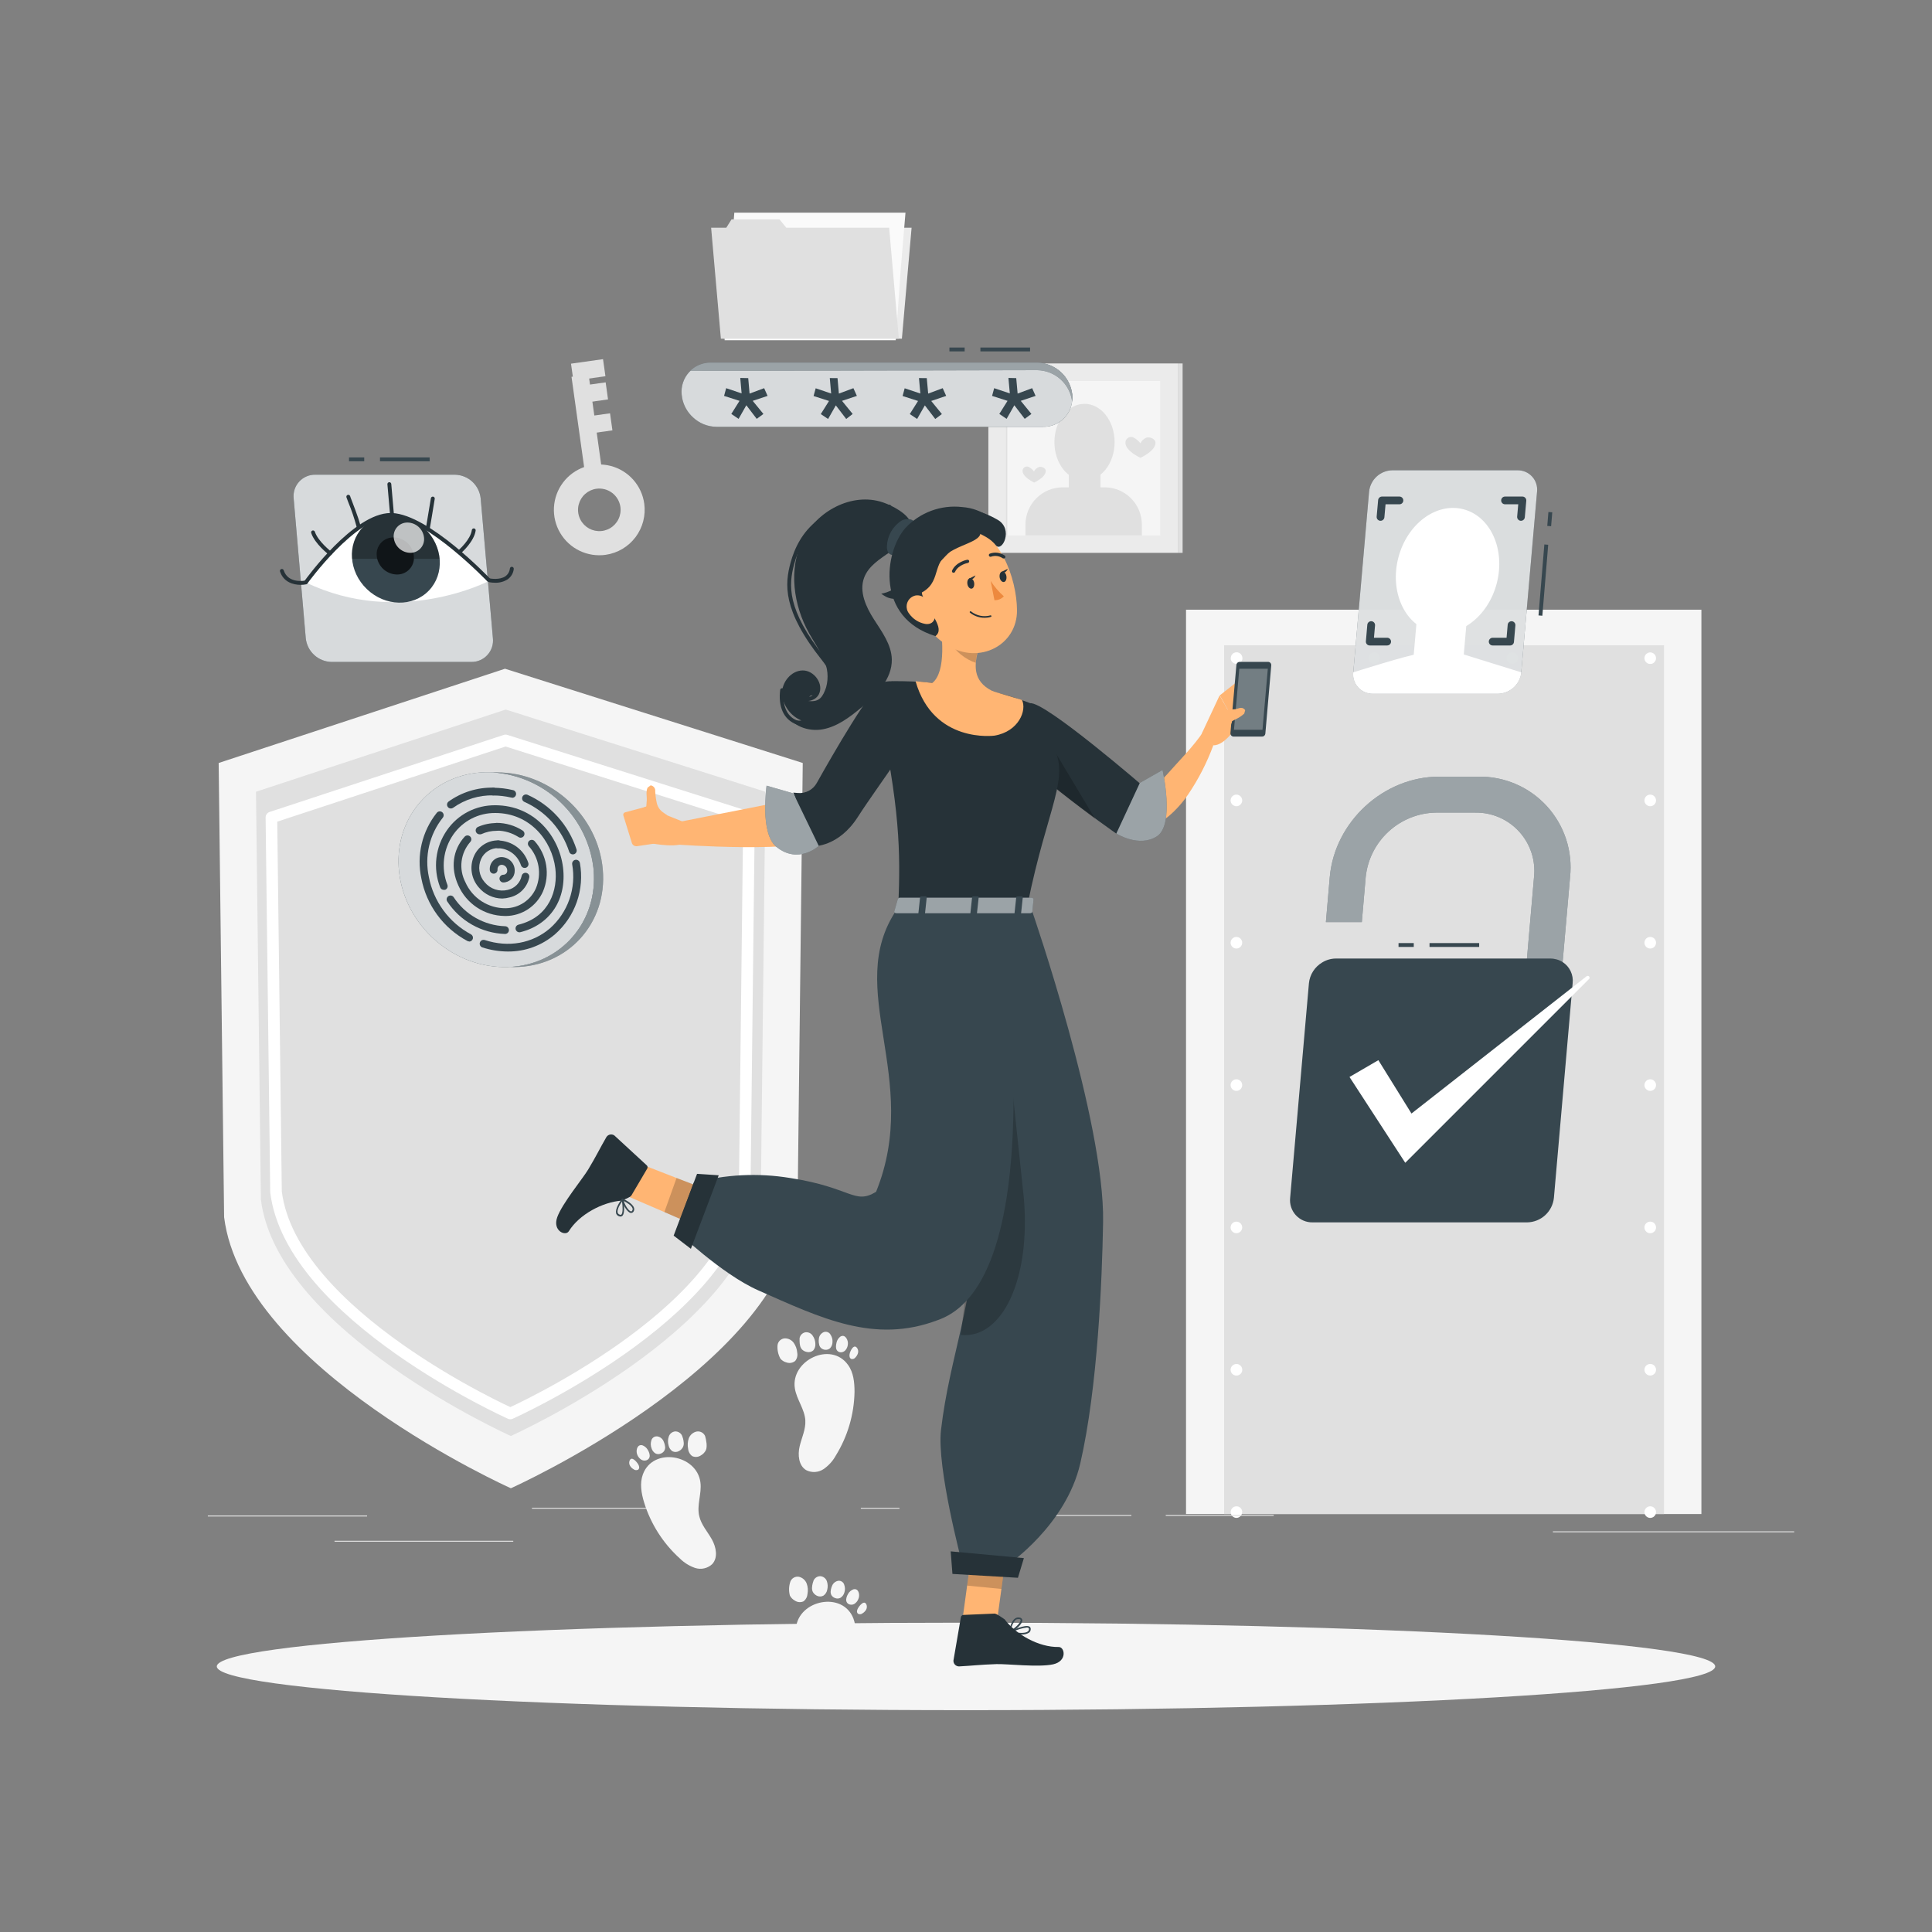 <svg width="500" height="500" viewBox="0 0 500 500" fill="none" xmlns="http://www.w3.org/2000/svg">
<rect x="0" y="0" width="500" height="500" fill="#808080" stroke="none"/>
<path d="M207.75 197.458L206.38 314.998C201.54 354.108 132.21 385.158 132.21 385.158C132.21 385.158 62.87 354.138 58 314.998L56.59 197.458L130.69 173.068L207.75 197.458Z" fill="#F5F5F5"/>
<path d="M198.08 204.899L196.89 310.439C192.67 344.549 132.2 371.629 132.2 371.629C132.2 371.629 71.73 344.549 67.52 310.439L66.25 204.899L130.88 183.629L198.08 204.899Z" fill="#E0E0E0"/>
<path d="M193.84 211.559L192.72 308.449C188.72 340.449 132.07 365.809 132.07 365.809C132.07 365.809 75.38 340.419 71.43 308.449L70.24 211.559L130.83 191.619L193.84 211.559Z" stroke="white" stroke-width="3" stroke-linecap="round" stroke-linejoin="round"/>
<path d="M440.32 157.789H306.94V391.829H440.32V157.789Z" fill="#F5F5F5"/>
<path d="M430.65 166.988H316.8V391.828H430.65V166.988Z" fill="#E0E0E0"/>
<path d="M320 392.828C319.8 392.829 319.603 392.788 319.42 392.708C319.239 392.636 319.076 392.527 318.94 392.388C318.795 392.252 318.682 392.084 318.61 391.898C318.538 391.717 318.501 391.524 318.5 391.328C318.5 391.107 318.55 390.888 318.644 390.688C318.739 390.488 318.877 390.311 319.048 390.171C319.219 390.03 319.419 389.929 319.634 389.875C319.849 389.821 320.073 389.816 320.29 389.858L320.57 389.938L320.83 390.078C320.911 390.136 320.988 390.2 321.06 390.268C321.131 390.336 321.192 390.413 321.24 390.498C321.298 390.578 321.345 390.666 321.38 390.758C321.42 390.848 321.451 390.942 321.47 391.038C321.48 391.135 321.48 391.232 321.47 391.328C321.471 391.525 321.43 391.719 321.35 391.898C321.278 392.082 321.169 392.249 321.03 392.388C320.755 392.661 320.387 392.818 320 392.828Z" fill="white"/>
<path d="M318.481 354.488C318.482 354.291 318.522 354.095 318.599 353.913C318.677 353.731 318.789 353.566 318.93 353.427C319.072 353.289 319.239 353.179 319.423 353.106C319.606 353.032 319.803 352.996 320 352.998C320.398 352.998 320.78 353.156 321.061 353.438C321.342 353.719 321.5 354.101 321.5 354.498C321.5 354.896 321.342 355.278 321.061 355.559C320.78 355.84 320.398 355.998 320 355.998C319.801 356.001 319.603 355.964 319.418 355.889C319.233 355.814 319.065 355.703 318.923 355.563C318.782 355.422 318.67 355.255 318.594 355.07C318.518 354.886 318.479 354.688 318.481 354.488ZM318.481 317.658C318.481 317.261 318.639 316.879 318.92 316.598C319.201 316.316 319.583 316.158 319.981 316.158C320.378 316.158 320.76 316.316 321.041 316.598C321.322 316.879 321.481 317.261 321.481 317.658C321.481 318.056 321.322 318.438 321.041 318.719C320.76 319 320.378 319.158 319.981 319.158C319.583 319.158 319.201 319 318.92 318.719C318.639 318.438 318.481 318.056 318.481 317.658ZM318.481 280.818C318.481 280.421 318.639 280.039 318.92 279.758C319.201 279.476 319.583 279.318 319.981 279.318C320.378 279.318 320.76 279.476 321.041 279.758C321.322 280.039 321.481 280.421 321.481 280.818C321.481 281.216 321.322 281.598 321.041 281.879C320.76 282.16 320.378 282.318 319.981 282.318C319.784 282.318 319.588 282.28 319.406 282.204C319.224 282.129 319.059 282.018 318.92 281.879C318.781 281.74 318.67 281.574 318.595 281.392C318.519 281.21 318.481 281.015 318.481 280.818ZM318.481 243.978C318.481 243.581 318.639 243.199 318.92 242.918C319.201 242.636 319.583 242.478 319.981 242.478C320.378 242.478 320.76 242.636 321.041 242.918C321.322 243.199 321.481 243.581 321.481 243.978C321.481 244.376 321.322 244.758 321.041 245.039C320.76 245.32 320.378 245.478 319.981 245.478C319.586 245.478 319.208 245.323 318.927 245.046C318.646 244.769 318.486 244.393 318.481 243.998V243.978ZM318.481 207.148C318.481 206.751 318.639 206.369 318.92 206.088C319.201 205.806 319.583 205.648 319.981 205.648C320.378 205.648 320.76 205.806 321.041 206.088C321.322 206.369 321.481 206.751 321.481 207.148C321.481 207.546 321.322 207.928 321.041 208.209C320.76 208.49 320.378 208.648 319.981 208.648C319.784 208.648 319.588 208.61 319.406 208.534C319.224 208.459 319.059 208.348 318.92 208.209C318.781 208.07 318.67 207.904 318.595 207.722C318.519 207.54 318.481 207.345 318.481 207.148Z" fill="white"/>
<path d="M320 171.808C319.803 171.809 319.608 171.771 319.426 171.695C319.244 171.62 319.079 171.509 318.94 171.368C318.866 171.301 318.802 171.224 318.75 171.139C318.698 171.059 318.651 170.975 318.61 170.889C318.569 170.796 318.542 170.699 318.53 170.599C318.52 170.502 318.52 170.405 318.53 170.308C318.533 169.911 318.691 169.531 318.97 169.249C319.037 169.178 319.11 169.114 319.19 169.058C319.272 169.005 319.359 168.962 319.45 168.928C319.54 168.89 319.634 168.859 319.73 168.838C319.925 168.799 320.126 168.799 320.32 168.838C320.416 168.859 320.51 168.89 320.6 168.928C320.692 168.962 320.779 169.005 320.86 169.058C320.941 169.116 321.018 169.18 321.09 169.249C321.37 169.531 321.528 169.911 321.53 170.308C321.541 170.405 321.541 170.502 321.53 170.599C321.509 170.698 321.479 170.795 321.44 170.889C321.403 170.977 321.356 171.061 321.3 171.139C321.252 171.224 321.191 171.301 321.12 171.368C320.973 171.514 320.798 171.628 320.606 171.704C320.413 171.78 320.207 171.815 320 171.808Z" fill="white"/>
<path d="M389.88 170.309C389.88 169.911 390.038 169.529 390.319 169.248C390.6 168.967 390.982 168.809 391.38 168.809C391.778 168.809 392.159 168.967 392.44 169.248C392.722 169.529 392.88 169.911 392.88 170.309C392.88 170.706 392.722 171.088 392.44 171.369C392.159 171.651 391.778 171.809 391.38 171.809C390.982 171.809 390.6 171.651 390.319 171.369C390.038 171.088 389.88 170.706 389.88 170.309ZM354.18 170.309C354.18 169.911 354.338 169.529 354.619 169.248C354.9 168.967 355.282 168.809 355.68 168.809C356.078 168.809 356.459 168.967 356.74 169.248C357.022 169.529 357.18 169.911 357.18 170.309C357.18 170.706 357.022 171.088 356.74 171.369C356.459 171.651 356.078 171.809 355.68 171.809C355.282 171.809 354.9 171.651 354.619 171.369C354.338 171.088 354.18 170.706 354.18 170.309Z" fill="white"/>
<path d="M427.08 171.81C426.984 171.82 426.887 171.82 426.79 171.81L426.51 171.73L426.25 171.59C426.169 171.532 426.092 171.468 426.02 171.4C425.739 171.119 425.58 170.737 425.58 170.34C425.583 169.942 425.741 169.562 426.02 169.28C426.09 169.211 426.167 169.151 426.25 169.1C426.329 169.04 426.417 168.992 426.51 168.96C426.6 168.919 426.694 168.889 426.79 168.87C426.985 168.83 427.185 168.83 427.38 168.87L427.66 168.96C427.75 168.993 427.835 169.04 427.91 169.1C427.995 169.148 428.073 169.209 428.14 169.28C428.42 169.562 428.578 169.942 428.58 170.34C428.58 170.737 428.421 171.119 428.14 171.4C428.07 171.471 427.993 171.534 427.91 171.59C427.83 171.642 427.747 171.689 427.66 171.73L427.38 171.81C427.28 171.82 427.18 171.82 427.08 171.81Z" fill="white"/>
<path d="M425.58 354.488C425.58 354.091 425.738 353.709 426.019 353.428C426.301 353.146 426.682 352.988 427.08 352.988C427.478 352.988 427.859 353.146 428.141 353.428C428.422 353.709 428.58 354.091 428.58 354.488C428.58 354.886 428.422 355.268 428.141 355.549C427.859 355.83 427.478 355.988 427.08 355.988C426.682 355.988 426.301 355.83 426.019 355.549C425.738 355.268 425.58 354.886 425.58 354.488ZM425.58 317.658C425.58 317.261 425.738 316.879 426.019 316.598C426.301 316.316 426.682 316.158 427.08 316.158C427.478 316.158 427.859 316.316 428.141 316.598C428.422 316.879 428.58 317.261 428.58 317.658C428.58 318.056 428.422 318.438 428.141 318.719C427.859 319 427.478 319.158 427.08 319.158C426.682 319.158 426.301 319 426.019 318.719C425.738 318.438 425.58 318.056 425.58 317.658ZM425.58 280.818C425.58 280.421 425.738 280.039 426.019 279.758C426.301 279.476 426.682 279.318 427.08 279.318C427.478 279.318 427.859 279.476 428.141 279.758C428.422 280.039 428.58 280.421 428.58 280.818C428.58 281.216 428.422 281.598 428.141 281.879C427.859 282.16 427.478 282.318 427.08 282.318C426.883 282.318 426.688 282.28 426.506 282.204C426.324 282.129 426.159 282.018 426.019 281.879C425.88 281.74 425.77 281.574 425.694 281.392C425.619 281.21 425.58 281.015 425.58 280.818ZM425.58 243.978C425.58 243.581 425.738 243.199 426.019 242.918C426.301 242.636 426.682 242.478 427.08 242.478C427.478 242.478 427.859 242.636 428.141 242.918C428.422 243.199 428.58 243.581 428.58 243.978C428.58 244.376 428.422 244.758 428.141 245.039C427.859 245.32 427.478 245.478 427.08 245.478C426.686 245.478 426.307 245.323 426.026 245.046C425.746 244.769 425.585 244.393 425.58 243.998V243.978ZM425.58 207.148C425.58 206.751 425.738 206.369 426.019 206.088C426.301 205.806 426.682 205.648 427.08 205.648C427.478 205.648 427.859 205.806 428.141 206.088C428.422 206.369 428.58 206.751 428.58 207.148C428.58 207.546 428.422 207.928 428.141 208.209C427.859 208.49 427.478 208.648 427.08 208.648C426.883 208.648 426.688 208.61 426.506 208.534C426.324 208.459 426.159 208.348 426.019 208.209C425.88 208.07 425.77 207.904 425.694 207.722C425.619 207.54 425.58 207.345 425.58 207.148Z" fill="white"/>
<path d="M427.08 392.83C426.783 392.83 426.494 392.742 426.247 392.577C426.001 392.412 425.809 392.178 425.695 391.904C425.582 391.63 425.552 391.329 425.61 391.038C425.668 390.747 425.81 390.48 426.02 390.27C426.092 390.201 426.169 390.138 426.25 390.08L426.51 389.94L426.79 389.86C426.984 389.82 427.185 389.82 427.38 389.86L427.66 389.94C427.746 389.981 427.83 390.027 427.91 390.08C427.993 390.135 428.07 390.199 428.14 390.27C428.421 390.551 428.579 390.932 428.58 391.33C428.582 391.527 428.544 391.723 428.468 391.905C428.393 392.087 428.281 392.252 428.14 392.39C427.859 392.671 427.477 392.83 427.08 392.83Z" fill="white"/>
<path d="M95 392.209H53.79V392.459H95V392.209Z" fill="#E0E0E0"/>
<path d="M179 390.209H137.67V390.459H179V390.209Z" fill="#E0E0E0"/>
<path d="M232.78 390.209H222.78V390.459H232.78V390.209Z" fill="#E0E0E0"/>
<path d="M132.83 398.75H86.58V399H132.83V398.75Z" fill="#E0E0E0"/>
<path d="M292.8 392.078H271.2V392.328H292.8V392.078Z" fill="#E0E0E0"/>
<path d="M329.63 392.078H301.7V392.328H329.63V392.078Z" fill="#E0E0E0"/>
<path d="M464.33 396.309H401.89V396.559H464.33V396.309Z" fill="#E0E0E0"/>
<path d="M233.41 87.65H187.34L189.86 58.94H235.92L233.41 87.65Z" fill="#EBEBEB"/>
<path d="M234.34 55.039L233.081 70.029L231.821 88.049H187.521L190.04 55.039H234.34Z" fill="#FAFAFA"/>
<path d="M230.11 58.939L232.62 87.649H186.56L184.04 58.939H187.96L189.32 56.779H201.73L203.51 58.939H230.11Z" fill="#E0E0E0"/>
<path d="M304.81 94.059H255.79V143.079H304.81V94.059Z" fill="#EBEBEB"/>
<path d="M306.06 94.059H304.81V143.079H306.06V94.059Z" fill="#E0E0E0"/>
<path d="M300.27 98.6H260.31V138.56H300.27V98.6Z" fill="#F5F5F5"/>
<path d="M260.69 98.6H260.32V138.56H260.69V98.6Z" fill="#E0E0E0"/>
<path d="M280.67 124.35C284.972 124.35 288.46 119.908 288.46 114.43C288.46 108.951 284.972 104.51 280.67 104.51C276.368 104.51 272.88 108.951 272.88 114.43C272.88 119.908 276.368 124.35 280.67 124.35Z" fill="#E0E0E0"/>
<path d="M276.6 129.369H284.81V121.159H276.6V129.369Z" fill="#E0E0E0"/>
<path d="M295.47 138.559H265.39V135.759C265.39 133.202 266.405 130.75 268.213 128.942C270.021 127.134 272.473 126.119 275.03 126.119H285.87C288.426 126.119 290.878 127.134 292.686 128.942C294.494 130.75 295.51 133.202 295.51 135.759V138.559H295.47Z" fill="#E0E0E0"/>
<path d="M264.64 121.879C264.64 123.509 267.64 124.879 267.64 124.879C267.64 124.879 270.64 123.549 270.64 121.879C270.64 121.099 269.56 120.659 268.85 120.879C268.578 120.974 268.327 121.122 268.113 121.314C267.898 121.506 267.724 121.739 267.6 121.999C267.217 121.483 266.712 121.071 266.13 120.799C265.959 120.74 265.777 120.722 265.598 120.748C265.419 120.774 265.249 120.843 265.102 120.949C264.956 121.056 264.837 121.196 264.757 121.358C264.676 121.519 264.636 121.698 264.64 121.879Z" fill="#E0E0E0"/>
<path d="M291.26 114.589C291.26 116.739 295.15 118.479 295.15 118.479C295.15 118.479 299.04 116.739 299.04 114.589C299.04 113.589 297.6 112.999 296.69 113.259C296.004 113.533 295.452 114.064 295.15 114.739C294.643 114.065 293.981 113.523 293.22 113.159C292.995 113.079 292.754 113.055 292.517 113.09C292.281 113.124 292.056 113.216 291.863 113.357C291.67 113.498 291.514 113.683 291.409 113.898C291.304 114.113 291.253 114.35 291.26 114.589Z" fill="#E0E0E0"/>
<path d="M205.71 359.318C206.17 362.208 208.26 364.698 208.42 367.618C208.55 369.908 207.48 372.058 206.95 374.288C206.42 376.518 206.68 379.288 208.63 380.468C209.34 380.829 210.133 380.994 210.927 380.946C211.722 380.899 212.489 380.641 213.15 380.198C214.456 379.294 215.535 378.1 216.3 376.708C219.368 371.75 221.043 366.057 221.15 360.228C221.15 357.778 220.9 355.178 219.46 353.228C215 346.998 204.57 352.118 205.71 359.318Z" fill="#F5F5F5"/>
<path d="M202 351.669C202.43 352.139 202.99 352.47 203.61 352.619C203.984 352.741 204.384 352.766 204.77 352.69C205.157 352.615 205.518 352.443 205.82 352.189C206.049 351.894 206.213 351.553 206.299 351.189C206.385 350.825 206.392 350.446 206.32 350.079C206.258 349.158 205.943 348.272 205.41 347.519C205.141 347.148 204.786 346.849 204.374 346.648C203.962 346.447 203.507 346.352 203.05 346.369C202.593 346.407 202.163 346.6 201.831 346.917C201.5 347.234 201.288 347.655 201.23 348.109C201.118 349.347 201.387 350.588 202 351.669Z" fill="#F5F5F5"/>
<path d="M210.31 345.659C210.106 345.343 209.813 345.094 209.468 344.943C209.123 344.792 208.741 344.745 208.37 344.809C208.003 344.891 207.669 345.082 207.412 345.357C207.155 345.632 206.987 345.978 206.93 346.349C206.914 346.592 206.914 346.836 206.93 347.079C206.934 347.473 206.977 347.865 207.06 348.249C207.144 348.62 207.319 348.964 207.57 349.249C207.913 349.583 208.349 349.806 208.82 349.889C209.112 349.959 209.416 349.957 209.707 349.884C209.997 349.811 210.266 349.669 210.49 349.469C210.689 349.227 210.838 348.947 210.927 348.647C211.016 348.346 211.044 348.031 211.01 347.719C210.987 346.978 210.743 346.261 210.31 345.659Z" fill="#F5F5F5"/>
<path d="M214.94 345.41C214.777 345.108 214.51 344.875 214.188 344.754C213.867 344.633 213.513 344.631 213.19 344.75C212.876 344.881 212.598 345.087 212.382 345.35C212.166 345.613 212.018 345.926 211.95 346.26C211.95 346.48 211.89 346.7 211.88 346.92C211.874 347.284 211.915 347.646 212 348C212.072 348.348 212.255 348.664 212.52 348.9C212.804 349.137 213.153 349.284 213.52 349.32C213.76 349.349 214.003 349.326 214.233 349.252C214.463 349.177 214.673 349.054 214.85 348.89C215.239 348.448 215.453 347.879 215.45 347.29C215.494 346.624 215.315 345.962 214.94 345.41Z" fill="#F5F5F5"/>
<path d="M219.07 346.369C218.58 345.639 218.07 345.589 217.51 345.899C217.012 346.263 216.659 346.79 216.51 347.389C216.454 347.582 216.414 347.779 216.39 347.979C216.336 348.31 216.336 348.648 216.39 348.979C216.455 349.299 216.642 349.582 216.91 349.769C217.158 349.923 217.449 349.994 217.74 349.969C218.119 349.935 218.473 349.769 218.74 349.499C219.108 349.104 219.342 348.604 219.41 348.069C219.512 347.48 219.39 346.874 219.07 346.369Z" fill="#F5F5F5"/>
<path d="M219.88 350.419C219.825 350.656 219.825 350.902 219.88 351.139C219.9 351.26 219.95 351.375 220.025 351.473C220.1 351.57 220.198 351.648 220.31 351.699C220.514 351.745 220.728 351.73 220.924 351.656C221.119 351.581 221.289 351.45 221.41 351.279C221.706 350.976 221.922 350.605 222.04 350.199C222.098 349.996 222.115 349.783 222.089 349.573C222.063 349.364 221.996 349.162 221.89 348.979C221 347.529 220 349.699 219.88 350.419Z" fill="#F5F5F5"/>
<path d="M220.69 426.109C221.36 423.749 221.75 421.159 220.86 418.869C218.11 411.739 206.75 414.009 206 421.269L220.69 426.109Z" fill="#F5F5F5"/>
<path d="M204.42 412.93C204.717 413.495 205.177 413.959 205.74 414.26C206.07 414.473 206.448 414.599 206.84 414.625C207.232 414.652 207.624 414.577 207.98 414.41C208.272 414.18 208.512 413.891 208.685 413.562C208.857 413.233 208.958 412.871 208.98 412.5C209.156 411.597 209.08 410.662 208.76 409.8C208.594 409.37 208.325 408.987 207.976 408.685C207.627 408.383 207.21 408.172 206.76 408.07C206.31 407.99 205.847 408.067 205.446 408.287C205.046 408.507 204.733 408.857 204.56 409.28C204.146 410.455 204.097 411.727 204.42 412.93Z" fill="#F5F5F5"/>
<path d="M214 409.239C213.881 408.882 213.661 408.566 213.366 408.332C213.072 408.098 212.715 407.954 212.34 407.919C211.964 407.906 211.593 408.006 211.274 408.206C210.955 408.405 210.703 408.695 210.55 409.039C210.462 409.267 210.389 409.501 210.33 409.739C210.229 410.118 210.169 410.507 210.15 410.899C210.125 411.289 210.204 411.68 210.38 412.029C210.617 412.429 210.964 412.751 211.38 412.959C211.643 413.099 211.937 413.172 212.235 413.172C212.533 413.172 212.827 413.099 213.09 412.959C213.352 412.781 213.576 412.552 213.748 412.286C213.92 412.019 214.036 411.721 214.09 411.409C214.27 410.692 214.238 409.939 214 409.239Z" fill="#F5F5F5"/>
<path d="M218.5 410.189C218.419 409.86 218.224 409.57 217.949 409.371C217.675 409.171 217.339 409.075 217 409.099C216.662 409.148 216.341 409.278 216.064 409.478C215.787 409.679 215.563 409.943 215.41 410.249C215.32 410.448 215.24 410.652 215.17 410.859C215.058 411.199 214.991 411.552 214.97 411.909C214.951 412.262 215.042 412.611 215.23 412.909C215.452 413.222 215.767 413.457 216.13 413.579C216.355 413.67 216.597 413.71 216.839 413.697C217.082 413.683 217.318 413.615 217.53 413.499C218.021 413.177 218.377 412.686 218.53 412.119C218.733 411.49 218.723 410.812 218.5 410.189Z" fill="#F5F5F5"/>
<path d="M222.241 412.178C221.961 411.338 221.431 411.178 220.861 411.318C220.278 411.535 219.79 411.949 219.481 412.488C219.381 412.663 219.29 412.844 219.211 413.028C219.088 413.328 219.014 413.645 218.991 413.968C218.971 414.291 219.075 414.609 219.281 414.858C219.479 415.074 219.742 415.218 220.031 415.268C220.405 415.341 220.793 415.274 221.121 415.078C221.571 414.789 221.921 414.366 222.121 413.868C222.365 413.338 222.407 412.738 222.241 412.178Z" fill="#F5F5F5"/>
<path d="M222 416.3C221.877 416.51 221.805 416.747 221.79 416.99C221.78 417.112 221.799 417.234 221.846 417.347C221.893 417.46 221.966 417.561 222.06 417.64C222.245 417.738 222.455 417.778 222.663 417.757C222.871 417.736 223.068 417.653 223.23 417.52C223.592 417.301 223.897 416.999 224.12 416.64C224.228 416.458 224.298 416.256 224.328 416.047C224.357 415.837 224.344 415.624 224.29 415.42C223.77 413.79 222.32 415.65 222 416.3Z" fill="#F5F5F5"/>
<path d="M181.27 383.66C181.64 386.57 180.27 389.54 180.97 392.39C181.48 394.62 183.11 396.39 184.23 398.39C185.35 400.39 185.88 403.11 184.32 404.79C183.741 405.335 183.027 405.714 182.251 405.89C181.476 406.066 180.668 406.031 179.91 405.79C178.405 405.274 177.037 404.423 175.91 403.3C171.591 399.386 168.406 394.38 166.69 388.81C165.97 386.46 165.53 383.89 166.37 381.58C169 374.39 180.38 376.43 181.27 383.66Z" fill="#F5F5F5"/>
<path d="M182.68 375.299C182.399 375.868 181.953 376.338 181.4 376.649C181.076 376.872 180.699 377.008 180.307 377.043C179.914 377.078 179.519 377.011 179.16 376.849C178.856 376.63 178.602 376.348 178.418 376.022C178.233 375.695 178.121 375.333 178.09 374.959C177.897 374.058 177.953 373.121 178.25 372.249C178.412 371.813 178.68 371.424 179.029 371.117C179.378 370.81 179.797 370.594 180.25 370.489C180.699 370.398 181.165 370.464 181.57 370.675C181.976 370.886 182.297 371.23 182.48 371.649C182.76 372.579 183.11 374.389 182.68 375.299Z" fill="#F5F5F5"/>
<path d="M173.07 371.81C173.18 371.449 173.393 371.129 173.683 370.887C173.972 370.645 174.326 370.494 174.7 370.45C175.076 370.431 175.449 370.524 175.772 370.718C176.094 370.912 176.351 371.198 176.51 371.54C176.607 371.764 176.687 371.994 176.75 372.23C176.858 372.605 176.925 372.99 176.95 373.38C176.986 373.772 176.914 374.166 176.74 374.52C176.518 374.948 176.169 375.297 175.74 375.52C175.483 375.671 175.192 375.756 174.894 375.768C174.596 375.78 174.299 375.719 174.03 375.59C173.769 375.413 173.546 375.185 173.374 374.921C173.203 374.656 173.086 374.36 173.03 374.05C172.813 373.317 172.827 372.535 173.07 371.81Z" fill="#F5F5F5"/>
<path d="M168.55 372.848C168.624 372.513 168.816 372.214 169.091 372.009C169.367 371.803 169.707 371.704 170.05 371.728C170.388 371.77 170.711 371.892 170.991 372.086C171.272 372.279 171.501 372.537 171.66 372.838C171.756 373.036 171.84 373.24 171.91 373.448C172.032 373.787 172.11 374.14 172.14 374.498C172.16 374.849 172.073 375.198 171.89 375.498C171.677 375.815 171.369 376.057 171.01 376.188C170.788 376.285 170.546 376.33 170.304 376.321C170.062 376.313 169.825 376.25 169.61 376.138C169.121 375.823 168.765 375.339 168.61 374.778C168.378 374.159 168.357 373.481 168.55 372.848Z" fill="#F5F5F5"/>
<path d="M164.85 374.919C165.12 374.079 165.64 373.919 166.22 374.029C166.807 374.237 167.303 374.643 167.62 375.179C167.725 375.349 167.819 375.526 167.9 375.709C168.035 376.002 168.116 376.317 168.14 376.639C168.172 376.963 168.075 377.286 167.87 377.539C167.677 377.757 167.417 377.904 167.13 377.959C166.757 378.041 166.365 377.984 166.03 377.799C165.566 377.52 165.2 377.104 164.98 376.609C164.734 376.08 164.688 375.479 164.85 374.919Z" fill="#F5F5F5"/>
<path d="M165.19 379C165.314 379.211 165.392 379.446 165.42 379.69C165.431 379.813 165.413 379.936 165.368 380.051C165.323 380.165 165.252 380.268 165.16 380.35C164.975 380.449 164.765 380.492 164.555 380.474C164.346 380.456 164.146 380.379 163.98 380.25C163.614 380.042 163.305 379.746 163.08 379.39C162.966 379.21 162.891 379.009 162.858 378.8C162.826 378.59 162.836 378.375 162.89 378.17C163.36 376.56 164.85 378.39 165.19 379Z" fill="#F5F5F5"/>
<path d="M156.73 143.589C154.429 143.912 152.084 143.546 149.99 142.536C147.897 141.527 146.15 139.919 144.971 137.917C143.791 135.914 143.232 133.607 143.364 131.287C143.495 128.967 144.312 126.738 145.711 124.882C147.11 123.026 149.027 121.626 151.221 120.86C153.415 120.094 155.787 119.996 158.037 120.578C160.287 121.16 162.314 122.396 163.861 124.13C165.409 125.863 166.407 128.017 166.73 130.319C167.158 133.404 166.346 136.532 164.472 139.02C162.598 141.507 159.814 143.15 156.73 143.589ZM154.351 126.489C153.271 126.638 152.259 127.103 151.444 127.827C150.629 128.551 150.047 129.5 149.772 130.555C149.496 131.61 149.54 132.722 149.897 133.752C150.254 134.782 150.909 135.683 151.778 136.341C152.647 136.998 153.692 137.384 154.78 137.448C155.868 137.512 156.951 137.251 157.891 136.7C158.831 136.148 159.587 135.33 160.062 134.349C160.537 133.368 160.711 132.268 160.56 131.189C160.357 129.743 159.589 128.438 158.426 127.557C157.262 126.676 155.797 126.292 154.351 126.489Z" fill="#E0E0E0"/>
<path d="M152.325 96.903L147.908 97.519L151.876 125.934L156.293 125.317L152.325 96.903Z" fill="#E0E0E0"/>
<path d="M156.062 92.947L147.775 94.119L148.4 98.534L156.686 97.363L156.062 92.947Z" fill="#E0E0E0"/>
<path d="M156.743 98.954L148.948 100.041L149.564 104.458L157.359 103.371L156.743 98.954Z" fill="#E0E0E0"/>
<path d="M157.879 106.963L151.075 107.912L151.691 112.329L158.495 111.38L157.879 106.963Z" fill="#E0E0E0"/>
<path d="M250 442.589C357.083 442.589 443.89 437.521 443.89 431.269C443.89 425.017 357.083 419.949 250 419.949C142.918 419.949 56.11 425.017 56.11 431.269C56.11 437.521 142.918 442.589 250 442.589Z" fill="#F5F5F5"/>
<path d="M147.47 243.276C156.689 233.646 155.644 217.683 145.136 207.624C134.628 197.564 118.635 197.217 109.416 206.847C100.196 216.478 101.241 232.44 111.75 242.5C122.258 252.559 138.251 252.907 147.47 243.276Z" fill="#37474F"/>
<g opacity="0.8">
<path d="M147.47 243.276C156.689 233.646 155.644 217.683 145.136 207.624C134.628 197.564 118.635 197.217 109.416 206.847C100.196 216.478 101.241 232.44 111.75 242.5C122.258 252.559 138.251 252.907 147.47 243.276Z" fill="white"/>
</g>
<path d="M116.689 209.241C116.48 209.241 116.275 209.175 116.105 209.053C115.934 208.93 115.807 208.757 115.741 208.558C115.674 208.359 115.672 208.144 115.735 207.943C115.798 207.743 115.922 207.567 116.089 207.441C119.457 205.025 123.515 203.762 127.659 203.841C127.925 203.841 128.179 203.947 128.367 204.134C128.554 204.322 128.659 204.576 128.659 204.841C128.659 205.107 128.554 205.361 128.367 205.549C128.179 205.736 127.925 205.841 127.659 205.841C123.948 205.76 120.31 206.882 117.289 209.041C117.116 209.171 116.906 209.241 116.689 209.241Z" fill="#37474F"/>
<path d="M121.42 243.642C121.255 243.641 121.094 243.6 120.95 243.522C117.885 241.883 115.226 239.579 113.167 236.78C111.108 233.98 109.701 230.755 109.05 227.342C108.414 224.389 108.443 221.332 109.135 218.391C109.827 215.451 111.164 212.702 113.05 210.342C113.219 210.137 113.463 210.009 113.728 209.985C113.992 209.96 114.255 210.042 114.46 210.212C114.664 210.381 114.792 210.625 114.817 210.89C114.841 211.154 114.759 211.417 114.59 211.622C112.886 213.758 111.68 216.246 111.059 218.907C110.438 221.567 110.418 224.332 111 227.002C111.599 230.122 112.886 233.07 114.768 235.63C116.65 238.191 119.08 240.299 121.88 241.802C122.075 241.907 122.23 242.075 122.319 242.278C122.409 242.481 122.429 242.709 122.375 242.924C122.321 243.14 122.197 243.331 122.022 243.468C121.847 243.606 121.632 243.681 121.41 243.682L121.42 243.642Z" fill="#37474F"/>
<path d="M131.43 246.251C129.191 246.241 126.968 245.883 124.84 245.191C124.714 245.15 124.598 245.085 124.498 244.999C124.397 244.914 124.315 244.809 124.255 244.692C124.195 244.574 124.159 244.446 124.149 244.315C124.138 244.183 124.154 244.051 124.195 243.926C124.235 243.8 124.3 243.684 124.386 243.584C124.471 243.483 124.576 243.401 124.693 243.341C124.811 243.281 124.939 243.245 125.071 243.235C125.202 243.224 125.334 243.24 125.46 243.281C131.61 245.281 137.75 244.161 142.3 240.281C144.608 238.243 146.352 235.645 147.365 232.738C148.377 229.83 148.623 226.711 148.08 223.681C148.037 223.415 148.102 223.144 148.259 222.927C148.417 222.709 148.654 222.563 148.92 222.521C149.185 222.478 149.456 222.543 149.674 222.7C149.891 222.858 150.037 223.095 150.08 223.361C150.686 226.728 150.41 230.195 149.28 233.424C148.15 236.654 146.203 239.536 143.63 241.791C140.238 244.708 135.903 246.293 131.43 246.251Z" fill="#37474F"/>
<path d="M148.249 221.121C148.037 221.12 147.831 221.052 147.66 220.926C147.489 220.8 147.363 220.623 147.299 220.421C146.38 217.581 144.874 214.966 142.879 212.745C140.884 210.525 138.445 208.748 135.719 207.531C135.475 207.425 135.284 207.226 135.186 206.978C135.089 206.731 135.093 206.455 135.199 206.211C135.305 205.967 135.504 205.775 135.752 205.677C135.999 205.58 136.275 205.585 136.519 205.691C139.504 207.025 142.175 208.971 144.359 211.404C146.544 213.836 148.193 216.7 149.199 219.811C149.281 220.063 149.26 220.337 149.14 220.573C149.02 220.809 148.811 220.988 148.559 221.071C148.459 221.101 148.355 221.118 148.249 221.121Z" fill="#37474F"/>
<path d="M132.49 206.401C132.414 206.412 132.336 206.412 132.26 206.401C130.755 206.051 129.215 205.873 127.67 205.871C127.405 205.871 127.15 205.766 126.963 205.578C126.775 205.391 126.67 205.136 126.67 204.871C126.67 204.606 126.775 204.352 126.963 204.164C127.15 203.976 127.405 203.871 127.67 203.871C129.354 203.876 131.031 204.074 132.67 204.461C132.935 204.492 133.177 204.626 133.343 204.835C133.509 205.044 133.585 205.311 133.555 205.576C133.524 205.841 133.39 206.084 133.181 206.25C132.972 206.415 132.705 206.492 132.44 206.461L132.49 206.401Z" fill="#37474F"/>
<path d="M114.849 230.292C114.645 230.292 114.445 230.23 114.277 230.114C114.109 229.998 113.981 229.833 113.909 229.642C112.972 227.222 112.642 224.609 112.949 222.032C113.256 219.456 114.19 216.994 115.669 214.862C117.068 212.842 118.941 211.197 121.124 210.07C123.307 208.944 125.733 208.371 128.189 208.402C128.455 208.402 128.709 208.507 128.897 208.694C129.084 208.882 129.189 209.136 129.189 209.402C129.189 209.667 129.084 209.921 128.897 210.109C128.709 210.296 128.455 210.402 128.189 210.402C126.055 210.376 123.947 210.874 122.049 211.85C120.151 212.826 118.521 214.251 117.299 216.002C116.002 217.879 115.186 220.046 114.923 222.313C114.659 224.58 114.957 226.877 115.789 229.002C115.88 229.25 115.869 229.523 115.758 229.763C115.648 230.003 115.447 230.189 115.199 230.282C115.084 230.304 114.966 230.307 114.849 230.292Z" fill="#37474F"/>
<path d="M130.71 241.711C127.712 241.611 124.783 240.789 122.172 239.314C119.56 237.839 117.343 235.756 115.709 233.241C115.588 233.02 115.555 232.762 115.616 232.517C115.677 232.273 115.828 232.06 116.039 231.922C116.25 231.785 116.506 231.732 116.754 231.774C117.003 231.816 117.226 231.951 117.379 232.151C118.832 234.389 120.801 236.243 123.121 237.559C125.441 238.875 128.044 239.613 130.71 239.711C130.975 239.711 131.229 239.817 131.417 240.004C131.604 240.192 131.71 240.446 131.71 240.711C131.71 240.976 131.604 241.231 131.417 241.418C131.229 241.606 130.975 241.711 130.71 241.711Z" fill="#37474F"/>
<path d="M134.45 241.28C134.222 241.287 133.998 241.215 133.816 241.077C133.634 240.939 133.505 240.742 133.45 240.52C133.387 240.263 133.428 239.991 133.565 239.764C133.702 239.538 133.923 239.374 134.18 239.31C142.29 237.31 144.39 230.2 143.72 224.74C142.85 217.62 137.23 210.41 128.16 210.4C127.895 210.4 127.641 210.295 127.453 210.107C127.266 209.92 127.16 209.666 127.16 209.4C127.16 209.135 127.266 208.881 127.453 208.693C127.641 208.506 127.895 208.4 128.16 208.4C138.39 208.4 144.73 216.5 145.71 224.5C146.71 232.75 142.38 239.33 134.66 241.25C134.591 241.268 134.521 241.278 134.45 241.28Z" fill="#37474F"/>
<path d="M124.099 215.921C123.91 215.919 123.724 215.864 123.565 215.761C123.406 215.658 123.279 215.513 123.199 215.341C123.087 215.1 123.074 214.826 123.164 214.576C123.254 214.327 123.439 214.123 123.679 214.011C125.212 213.332 126.873 212.991 128.549 213.011C128.814 213.011 129.069 213.116 129.256 213.303C129.444 213.491 129.549 213.745 129.549 214.011C129.549 214.276 129.444 214.53 129.256 214.718C129.069 214.905 128.814 215.011 128.549 215.011C127.169 215.011 125.805 215.308 124.549 215.881C124.404 215.928 124.25 215.942 124.099 215.921Z" fill="#37474F"/>
<path d="M130.53 237.051C127.997 237.01 125.529 236.245 123.419 234.845C121.308 233.444 119.643 231.469 118.62 229.151C116.55 224.641 117.16 219.931 120.25 216.531C120.429 216.337 120.678 216.221 120.943 216.21C121.207 216.199 121.465 216.293 121.66 216.471C121.855 216.65 121.97 216.899 121.981 217.164C121.992 217.428 121.899 217.686 121.72 217.881C120.478 219.286 119.69 221.035 119.462 222.897C119.233 224.759 119.574 226.647 120.44 228.311C121.324 230.331 122.782 232.047 124.633 233.245C126.483 234.443 128.645 235.071 130.85 235.051C132.518 235.039 134.147 234.544 135.54 233.627C136.933 232.71 138.03 231.409 138.7 229.881C139.453 228.079 139.68 226.101 139.355 224.175C139.029 222.249 138.164 220.455 136.86 219.001C136.775 218.901 136.71 218.786 136.669 218.661C136.629 218.536 136.613 218.404 136.623 218.273C136.633 218.142 136.669 218.015 136.729 217.898C136.788 217.781 136.87 217.676 136.97 217.591C137.07 217.506 137.186 217.441 137.31 217.4C137.435 217.359 137.567 217.344 137.698 217.354C137.829 217.364 137.956 217.4 138.073 217.46C138.191 217.519 138.295 217.601 138.38 217.701C139.932 219.442 140.958 221.588 141.339 223.889C141.72 226.191 141.439 228.553 140.53 230.701C139.71 232.575 138.365 234.172 136.659 235.301C134.952 236.429 132.956 237.04 130.91 237.061L130.53 237.051Z" fill="#37474F"/>
<path d="M134.74 216.801C134.551 216.802 134.366 216.746 134.21 216.641C132.521 215.554 130.558 214.971 128.55 214.961C128.285 214.961 128.03 214.856 127.843 214.668C127.655 214.481 127.55 214.226 127.55 213.961C127.55 213.696 127.655 213.441 127.843 213.254C128.03 213.066 128.285 212.961 128.55 212.961C130.938 212.97 133.274 213.664 135.28 214.961C135.461 215.078 135.599 215.25 135.675 215.452C135.75 215.655 135.757 215.876 135.697 216.083C135.636 216.289 135.51 216.471 135.338 216.601C135.165 216.73 134.955 216.8 134.74 216.801Z" fill="#37474F"/>
<path d="M130 232.541C128.832 232.533 127.679 232.269 126.624 231.768C125.568 231.267 124.635 230.541 123.89 229.641C122.929 228.541 122.305 227.188 122.092 225.742C121.879 224.297 122.087 222.821 122.69 221.491C123.229 220.284 124.11 219.261 125.224 218.55C126.339 217.839 127.638 217.47 128.96 217.491C129.225 217.491 129.48 217.596 129.667 217.784C129.855 217.971 129.96 218.226 129.96 218.491C129.96 218.756 129.855 219.011 129.667 219.198C129.48 219.386 129.225 219.491 128.96 219.491C128.025 219.474 127.105 219.731 126.315 220.23C125.524 220.729 124.896 221.449 124.51 222.301C124.07 223.283 123.922 224.371 124.084 225.435C124.245 226.499 124.709 227.494 125.42 228.301C126.128 229.169 127.068 229.817 128.13 230.171C129.192 230.525 130.333 230.57 131.42 230.301C132.304 230.102 133.113 229.653 133.749 229.008C134.386 228.363 134.823 227.548 135.01 226.661C135.067 226.403 135.225 226.178 135.448 226.035C135.671 225.893 135.942 225.844 136.2 225.901C136.329 225.928 136.451 225.981 136.56 226.055C136.668 226.13 136.761 226.225 136.832 226.336C136.904 226.447 136.953 226.57 136.976 226.7C137 226.829 136.998 226.962 136.97 227.091C136.705 228.342 136.088 229.492 135.192 230.405C134.295 231.317 133.157 231.954 131.91 232.241C131.288 232.417 130.646 232.517 130 232.541Z" fill="#37474F"/>
<path d="M135.819 224.621C135.599 224.632 135.381 224.568 135.2 224.442C135.019 224.315 134.885 224.132 134.819 223.921C134.42 222.669 133.64 221.571 132.588 220.783C131.536 219.994 130.264 219.553 128.949 219.521C128.684 219.521 128.43 219.416 128.242 219.229C128.055 219.041 127.949 218.787 127.949 218.521C127.949 218.256 128.055 218.002 128.242 217.814C128.43 217.627 128.684 217.521 128.949 217.521C130.688 217.56 132.371 218.14 133.766 219.179C135.16 220.218 136.196 221.666 136.729 223.321C136.77 223.447 136.785 223.579 136.774 223.71C136.763 223.842 136.727 223.969 136.666 224.087C136.606 224.204 136.523 224.308 136.422 224.393C136.321 224.478 136.205 224.542 136.079 224.581C135.995 224.606 135.907 224.62 135.819 224.621Z" fill="#37474F"/>
<path d="M130.27 228.381C130.005 228.381 129.75 228.275 129.563 228.088C129.375 227.9 129.27 227.646 129.27 227.381C129.27 227.115 129.375 226.861 129.563 226.673C129.75 226.486 130.005 226.381 130.27 226.381C130.407 226.381 130.542 226.353 130.667 226.299C130.793 226.245 130.906 226.166 130.999 226.067C131.093 225.967 131.165 225.85 131.212 225.722C131.258 225.593 131.278 225.457 131.27 225.321C131.275 225.126 131.242 224.932 131.172 224.75C131.101 224.569 130.996 224.403 130.861 224.262C130.726 224.122 130.565 224.009 130.386 223.932C130.207 223.854 130.015 223.813 129.82 223.811C129.673 223.814 129.529 223.847 129.395 223.907C129.261 223.968 129.14 224.054 129.04 224.161C128.938 224.281 128.86 224.421 128.812 224.573C128.764 224.724 128.746 224.883 128.76 225.041C128.768 225.172 128.75 225.303 128.707 225.428C128.664 225.552 128.597 225.667 128.51 225.765C128.422 225.864 128.316 225.944 128.198 226.001C128.08 226.059 127.951 226.093 127.82 226.101C127.689 226.108 127.557 226.09 127.433 226.047C127.308 226.004 127.194 225.937 127.095 225.85C126.997 225.763 126.917 225.657 126.859 225.539C126.802 225.42 126.768 225.292 126.76 225.161C126.724 224.741 126.775 224.318 126.909 223.919C127.042 223.52 127.256 223.152 127.537 222.838C127.818 222.524 128.16 222.271 128.542 222.095C128.925 221.918 129.339 221.821 129.76 221.811C130.218 221.812 130.671 221.904 131.093 222.082C131.515 222.259 131.897 222.519 132.218 222.845C132.539 223.172 132.792 223.558 132.962 223.983C133.132 224.408 133.217 224.863 133.21 225.321C133.218 225.72 133.146 226.116 132.999 226.487C132.852 226.858 132.632 227.196 132.353 227.481C132.074 227.766 131.74 227.992 131.372 228.147C131.004 228.301 130.609 228.381 130.21 228.381H130.27Z" fill="#37474F"/>
<path d="M156 225.051C157.22 238.981 146.91 250.271 133 250.271H131.92C145.18 249.591 154.81 238.571 153.63 225.081C152.948 218.478 149.953 212.328 145.175 207.72C140.397 203.112 134.143 200.342 127.52 199.901C127.87 199.901 128.23 199.901 128.59 199.901C142.54 199.841 154.82 211.131 156 225.051Z" fill="#37474F"/>
<g opacity="0.4">
<path d="M156 225.051C157.22 238.981 146.91 250.271 133 250.271H131.92C145.18 249.591 154.81 238.571 153.63 225.081C152.948 218.478 149.953 212.328 145.175 207.72C140.397 203.112 134.143 200.342 127.52 199.901C127.87 199.901 128.23 199.901 128.59 199.901C142.54 199.841 154.82 211.131 156 225.051Z" fill="white"/>
</g>
<path d="M176.42 102.14C176.444 102.439 176.485 102.736 176.54 103.03C176.917 104.957 177.906 106.711 179.36 108.03C181.007 109.573 183.173 110.44 185.43 110.46H269.92C270.906 110.48 271.886 110.304 272.804 109.941C273.721 109.579 274.557 109.037 275.264 108.349C275.97 107.66 276.532 106.838 276.918 105.93C277.304 105.022 277.505 104.047 277.51 103.06C277.525 102.764 277.525 102.467 277.51 102.17C277.274 99.931 276.23 97.855 274.573 96.331C272.917 94.806 270.761 93.939 268.51 93.89H184C182.94 93.869 181.889 94.073 180.914 94.489C179.94 94.906 179.065 95.524 178.348 96.305C177.631 97.085 177.089 98.009 176.756 99.015C176.424 100.021 176.309 101.086 176.42 102.14Z" fill="#37474F"/>
<path opacity="0.8" d="M176.42 102.14C176.444 102.439 176.485 102.736 176.54 103.03C176.917 104.957 177.906 106.711 179.36 108.03C181.007 109.573 183.173 110.44 185.43 110.46H269.92C270.906 110.48 271.886 110.304 272.804 109.941C273.721 109.579 274.557 109.037 275.264 108.349C275.97 107.66 276.532 106.838 276.918 105.93C277.304 105.022 277.505 104.047 277.51 103.06C277.525 102.764 277.525 102.467 277.51 102.17C277.274 99.931 276.23 97.855 274.573 96.331C272.917 94.806 270.761 93.939 268.51 93.89H184C182.94 93.869 181.889 94.073 180.914 94.489C179.94 94.906 179.065 95.524 178.348 96.305C177.631 97.085 177.089 98.009 176.756 99.015C176.424 100.021 176.309 101.086 176.42 102.14Z" fill="white"/>
<path d="M277.51 103C277.51 103.268 277.49 103.535 277.45 103.8C277.152 101.612 276.081 99.602 274.43 98.135C272.779 96.668 270.658 95.84 268.45 95.8L178.62 96C179.332 95.307 180.174 94.762 181.097 94.395C182.02 94.028 183.007 93.846 184 93.86H268.49C270.741 93.909 272.897 94.776 274.554 96.301C276.211 97.825 277.255 99.901 277.49 102.14C277.511 102.426 277.517 102.713 277.51 103Z" fill="#37474F"/>
<path opacity="0.5" d="M277.51 103C277.51 103.268 277.49 103.535 277.45 103.8C277.152 101.612 276.081 99.602 274.43 98.135C272.779 96.668 270.658 95.84 268.45 95.8L178.62 96C179.332 95.307 180.174 94.762 181.097 94.395C182.02 94.028 183.007 93.846 184 93.86H268.49C270.741 93.909 272.897 94.776 274.554 96.301C276.211 97.825 277.255 99.901 277.49 102.14C277.511 102.426 277.517 102.713 277.51 103Z" fill="white"/>
<path d="M263 97.859L263.36 101.859L267.12 100.459L268.01 102.459L264.17 103.739L266.93 107.129L265.2 108.399L262.51 104.879L260.51 108.399L258.62 107.129L260.75 103.739L256.75 102.459L257.29 100.459L261.34 101.809L260.98 97.809L263 97.859Z" fill="#37474F"/>
<path d="M239.85 97.86L240.21 101.86L243.97 100.46L244.87 102.46L241 103.77L243.76 107.16L242.04 108.43L239.35 104.91L237.35 108.43L235.45 107.16L237.59 103.77L233.59 102.49L234.13 100.49L238.18 101.84L237.83 97.84L239.85 97.86Z" fill="#37474F"/>
<path d="M216.75 97.86L217.1 101.86L220.86 100.46L221.76 102.46L217.91 103.74L220.67 107.13L219 108.43L216.31 104.91L214.31 108.43L212.42 107.16L214.55 103.77L210.55 102.49L211.1 100.49L215.1 101.84L214.75 97.84L216.75 97.86Z" fill="#37474F"/>
<path d="M193.64 97.859L193.99 101.859L197.76 100.459L198.65 102.459L194.8 103.739L197.57 107.129L195.84 108.399L193.15 104.879L191.15 108.399L189.26 107.129L191.39 103.739L187.39 102.459L187.93 100.459L191.93 101.809L191.58 97.809L193.64 97.859Z" fill="#37474F"/>
<path d="M249.65 89.939H245.71V90.939H249.65V89.939Z" fill="#37474F"/>
<path d="M266.579 89.939H253.729V90.939H266.579V89.939Z" fill="#37474F"/>
<path opacity="0.8" d="M397.79 127.239L393.7 173.999C393.543 175.491 392.846 176.875 391.742 177.891C390.637 178.907 389.201 179.486 387.7 179.519H355.23C354.527 179.523 353.832 179.379 353.189 179.095C352.545 178.812 351.969 178.397 351.497 177.876C351.026 177.355 350.669 176.74 350.451 176.073C350.232 175.405 350.157 174.698 350.23 173.999L354.32 127.229C354.472 125.734 355.166 124.347 356.272 123.329C357.378 122.312 358.818 121.736 360.32 121.709H392.79C393.494 121.705 394.191 121.85 394.834 122.133C395.478 122.417 396.055 122.834 396.527 123.356C396.999 123.878 397.356 124.493 397.573 125.163C397.791 125.832 397.865 126.539 397.79 127.239Z" fill="#37474F"/>
<path opacity="0.8" d="M397.79 127.239L393.7 173.999C393.543 175.491 392.846 176.875 391.742 177.891C390.637 178.907 389.201 179.486 387.7 179.519H355.23C354.527 179.523 353.832 179.379 353.189 179.095C352.545 178.812 351.969 178.397 351.497 177.876C351.026 177.355 350.669 176.74 350.451 176.073C350.232 175.405 350.157 174.698 350.23 173.999L354.32 127.229C354.472 125.734 355.166 124.347 356.272 123.329C357.378 122.312 358.818 121.736 360.32 121.709H392.79C393.494 121.705 394.191 121.85 394.834 122.133C395.478 122.417 396.055 122.834 396.527 123.356C396.999 123.878 397.356 124.493 397.573 125.163C397.791 125.832 397.865 126.539 397.79 127.239Z" fill="white"/>
<path d="M357.28 134.78H357.19C356.926 134.757 356.682 134.63 356.512 134.428C356.341 134.225 356.258 133.964 356.28 133.7L356.66 129.42C356.682 129.17 356.798 128.939 356.983 128.77C357.168 128.602 357.41 128.509 357.66 128.51H362.18C362.445 128.51 362.699 128.615 362.887 128.803C363.075 128.99 363.18 129.245 363.18 129.51C363.18 129.775 363.075 130.029 362.887 130.217C362.699 130.404 362.445 130.51 362.18 130.51H358.58L358.28 133.87C358.257 134.119 358.142 134.351 357.957 134.519C357.772 134.688 357.53 134.781 357.28 134.78Z" fill="#37474F"/>
<path d="M393.64 134.78H393.55C393.286 134.757 393.042 134.63 392.872 134.428C392.701 134.225 392.618 133.964 392.64 133.7L392.92 130.51H389.5C389.235 130.51 388.98 130.404 388.793 130.217C388.605 130.029 388.5 129.775 388.5 129.51C388.5 129.245 388.605 128.99 388.793 128.803C388.98 128.615 389.235 128.51 389.5 128.51H394C394.139 128.509 394.277 128.538 394.405 128.594C394.532 128.649 394.647 128.731 394.741 128.834C394.835 128.936 394.907 129.057 394.951 129.189C394.996 129.321 395.013 129.461 395 129.6L394.62 133.87C394.598 134.116 394.485 134.345 394.305 134.513C394.124 134.681 393.887 134.776 393.64 134.78Z" fill="#37474F"/>
<path d="M359 167.048H354.48C354.343 167.048 354.207 167.019 354.082 166.964C353.956 166.909 353.843 166.829 353.75 166.728C353.656 166.626 353.585 166.506 353.54 166.375C353.495 166.245 353.478 166.106 353.49 165.968L353.86 161.688C353.882 161.423 354.009 161.178 354.213 161.006C354.416 160.834 354.68 160.751 354.945 160.773C355.21 160.796 355.455 160.923 355.627 161.126C355.799 161.33 355.882 161.593 355.86 161.858L355.58 165.048H359C359.265 165.048 359.519 165.154 359.707 165.341C359.894 165.529 360 165.783 360 166.048C360 166.313 359.894 166.568 359.707 166.755C359.519 166.943 359.265 167.048 359 167.048Z" fill="#37474F"/>
<path d="M390.81 167.049H386.3C386.035 167.049 385.78 166.944 385.593 166.756C385.405 166.568 385.3 166.314 385.3 166.049C385.3 165.784 385.405 165.529 385.593 165.342C385.78 165.154 386.035 165.049 386.3 165.049H389.9L390.19 161.689C390.213 161.425 390.339 161.181 390.542 161.011C390.744 160.84 391.006 160.757 391.27 160.779C391.534 160.802 391.777 160.928 391.948 161.131C392.119 161.333 392.202 161.595 392.18 161.859L391.81 166.139C391.787 166.388 391.672 166.62 391.487 166.789C391.302 166.957 391.06 167.05 390.81 167.049Z" fill="#37474F"/>
<path d="M387.369 150.926C389.626 142.171 385.751 133.603 378.713 131.788C371.676 129.973 364.14 135.599 361.883 144.354C359.625 153.108 363.5 161.676 370.538 163.491C377.576 165.306 385.111 159.68 387.369 150.926Z" fill="white"/>
<path d="M378.551 172.528H365.601L366.731 159.578H379.681L378.551 172.528Z" fill="white"/>
<path d="M393.7 173.999C393.543 175.492 392.846 176.875 391.742 177.891C390.637 178.908 389.201 179.486 387.7 179.519H355.23C354.527 179.523 353.832 179.379 353.189 179.096C352.545 178.812 351.969 178.397 351.497 177.876C351.026 177.355 350.669 176.741 350.451 176.073C350.232 175.405 350.157 174.698 350.23 173.999C350.23 173.999 365.15 169.279 366.99 169.279H378.52L393.7 173.999Z" fill="white"/>
<path d="M399.676 140.904L398.163 159.271L399.16 159.354L400.673 140.986L399.676 140.904Z" fill="#37474F"/>
<path d="M400.728 132.5L400.431 136.107L401.427 136.19L401.725 132.582L400.728 132.5Z" fill="#37474F"/>
<path d="M365.88 244.068H361.94V245.068H365.88V244.068Z" fill="#37474F"/>
<path d="M382.81 244.068H369.96V245.068H382.81V244.068Z" fill="#37474F"/>
<path d="M406.331 226.999L403.841 255.499C403.711 256.759 403.125 257.927 402.193 258.784C401.26 259.641 400.047 260.127 398.781 260.149C398.185 260.16 397.594 260.043 397.046 259.808C396.499 259.573 396.008 259.223 395.606 258.783C395.204 258.344 394.9 257.823 394.715 257.257C394.53 256.691 394.467 256.092 394.531 255.499L397.001 226.999C397.231 224.874 397.006 222.723 396.342 220.691C395.677 218.659 394.588 216.791 393.147 215.212C391.706 213.633 389.945 212.378 387.982 211.531C386.019 210.684 383.898 210.264 381.761 210.299H371.601C367.057 210.385 362.701 212.131 359.356 215.208C356.01 218.284 353.906 222.478 353.441 226.999L352.441 238.639H343.141L344.141 226.999C345.391 212.659 358.081 200.999 372.411 200.999H382.611C385.939 200.944 389.24 201.598 392.296 202.917C395.352 204.235 398.093 206.189 400.336 208.648C402.58 211.107 404.274 214.015 405.308 217.179C406.341 220.343 406.69 223.69 406.331 226.999Z" fill="#37474F"/>
<g opacity="0.5">
<path d="M406.331 226.999L403.841 255.499C403.711 256.759 403.125 257.927 402.193 258.784C401.26 259.641 400.047 260.127 398.781 260.149C398.185 260.16 397.594 260.043 397.046 259.808C396.499 259.573 396.008 259.223 395.606 258.783C395.204 258.344 394.9 257.823 394.715 257.257C394.53 256.691 394.467 256.092 394.531 255.499L397.001 226.999C397.231 224.874 397.006 222.723 396.342 220.691C395.677 218.659 394.588 216.791 393.147 215.212C391.706 213.633 389.945 212.378 387.982 211.531C386.019 210.684 383.898 210.264 381.761 210.299H371.601C367.057 210.385 362.701 212.131 359.356 215.208C356.01 218.284 353.906 222.478 353.441 226.999L352.441 238.639H343.141L344.141 226.999C345.391 212.659 358.081 200.999 372.411 200.999H382.611C385.939 200.944 389.24 201.598 392.296 202.917C395.352 204.235 398.093 206.189 400.336 208.648C402.58 211.107 404.274 214.015 405.308 217.179C406.341 220.343 406.69 223.69 406.331 226.999Z" fill="white"/>
</g>
<path d="M407 254.458L402.15 309.998C401.974 311.721 401.172 313.318 399.897 314.489C398.621 315.659 396.961 316.321 395.23 316.348H339.69C338.877 316.363 338.069 316.205 337.322 315.883C336.575 315.561 335.904 315.084 335.356 314.484C334.807 313.883 334.392 313.172 334.14 312.399C333.887 311.626 333.802 310.807 333.89 309.998L338.75 254.458C338.862 253.351 339.234 252.286 339.835 251.349C340.436 250.413 341.25 249.631 342.21 249.068C343.253 248.43 344.448 248.085 345.67 248.068H401.2C402.335 248.062 403.448 248.378 404.41 248.978C405.309 249.561 406.027 250.382 406.484 251.35C406.942 252.318 407.12 253.395 407 254.458Z" fill="#37474F"/>
<path d="M349.25 278.72L363.68 300.93L411.27 253.34C411.344 253.252 411.383 253.14 411.381 253.025C411.379 252.91 411.337 252.8 411.26 252.714C411.184 252.628 411.08 252.573 410.966 252.557C410.852 252.542 410.736 252.568 410.64 252.63L365.29 288.18L356.72 274.37L349.25 278.72Z" fill="white"/>
<path d="M122 171.311H85.82C84.146 171.28 82.541 170.638 81.308 169.505C80.075 168.372 79.3 166.826 79.13 165.161L76 129.001C75.913 128.218 75.994 127.425 76.238 126.676C76.481 125.927 76.882 125.238 77.413 124.656C77.944 124.074 78.593 123.612 79.317 123.301C80.04 122.989 80.822 122.836 81.61 122.851H117.75C119.417 122.888 121.014 123.534 122.238 124.667C123.463 125.8 124.232 127.341 124.4 129.001L127.56 165.141C127.649 165.921 127.571 166.711 127.332 167.459C127.093 168.207 126.697 168.896 126.171 169.48C125.645 170.063 125.001 170.528 124.282 170.844C123.563 171.159 122.785 171.319 122 171.311Z" fill="#37474F"/>
<path opacity="0.8" d="M122 171.311H85.82C84.146 171.28 82.541 170.638 81.308 169.505C80.075 168.372 79.3 166.826 79.13 165.161L76 129.001C75.913 128.218 75.994 127.425 76.238 126.676C76.481 125.927 76.882 125.238 77.413 124.656C77.944 124.074 78.593 123.612 79.317 123.301C80.04 122.989 80.822 122.836 81.61 122.851H117.75C119.417 122.888 121.014 123.534 122.238 124.667C123.463 125.8 124.232 127.341 124.4 129.001L127.56 165.141C127.649 165.921 127.571 166.711 127.332 167.459C127.093 168.207 126.697 168.896 126.171 169.48C125.645 170.063 125.001 170.528 124.282 170.844C123.563 171.159 122.785 171.319 122 171.311Z" fill="white"/>
<path d="M79.149 150.732C79.149 150.732 91.999 132.842 101.459 133.302C110.919 133.762 126.639 150.302 126.639 150.302C126.639 150.302 103.469 162.472 79.149 150.732Z" fill="white"/>
<path d="M79.56 151.001L78.75 150.421C79.27 149.691 91.52 132.771 101.1 132.771H101.49C111.05 133.231 126.35 149.251 127 149.931L126.28 150.621C126.12 150.461 110.6 134.211 101.44 133.771H101.1C92 133.791 79.68 150.851 79.56 151.001Z" fill="#263238"/>
<path d="M77.82 151.361C75.88 151.361 73.36 150.641 72.47 147.901C72.429 147.775 72.439 147.638 72.499 147.52C72.559 147.402 72.664 147.313 72.79 147.271C72.852 147.25 72.918 147.241 72.984 147.245C73.05 147.25 73.114 147.267 73.173 147.297C73.232 147.327 73.284 147.369 73.326 147.419C73.369 147.47 73.401 147.528 73.42 147.591C74.57 151.131 78.87 150.281 79.05 150.241C79.18 150.218 79.314 150.245 79.424 150.318C79.534 150.39 79.611 150.503 79.64 150.631C79.653 150.696 79.653 150.762 79.641 150.827C79.628 150.891 79.603 150.952 79.567 151.007C79.531 151.062 79.484 151.109 79.43 151.146C79.375 151.183 79.314 151.208 79.25 151.221C78.779 151.315 78.3 151.362 77.82 151.361Z" fill="#263238"/>
<path d="M85.45 143.681C85.339 143.684 85.23 143.648 85.14 143.581C84.99 143.461 81.44 140.721 80.54 137.931C80.499 137.805 80.51 137.668 80.57 137.55C80.63 137.432 80.734 137.343 80.86 137.301C80.986 137.263 81.122 137.275 81.24 137.335C81.357 137.394 81.447 137.497 81.49 137.621C82.3 140.111 85.71 142.761 85.75 142.781C85.855 142.862 85.923 142.982 85.94 143.113C85.957 143.244 85.921 143.377 85.84 143.481C85.795 143.542 85.736 143.592 85.668 143.626C85.601 143.661 85.526 143.68 85.45 143.681Z" fill="#263238"/>
<path d="M92.79 136.871C92.659 136.863 92.535 136.806 92.444 136.712C92.354 136.617 92.302 136.492 92.299 136.361C91.716 134.183 90.991 132.045 90.129 129.961C89.879 129.301 89.7 128.821 89.659 128.701C89.64 128.637 89.633 128.57 89.639 128.504C89.645 128.437 89.665 128.373 89.697 128.314C89.728 128.255 89.772 128.204 89.823 128.162C89.876 128.12 89.935 128.089 89.999 128.071C90.062 128.052 90.129 128.047 90.194 128.054C90.259 128.061 90.322 128.081 90.38 128.112C90.438 128.144 90.488 128.187 90.529 128.238C90.57 128.289 90.601 128.348 90.62 128.411C90.62 128.531 90.829 128.971 91.059 129.601C92.46 133.271 93.32 135.681 93.299 136.381C93.3 136.447 93.286 136.512 93.26 136.573C93.234 136.634 93.197 136.689 93.149 136.735C93.101 136.78 93.045 136.816 92.983 136.839C92.921 136.863 92.856 136.873 92.79 136.871Z" fill="#263238"/>
<path d="M101.46 133.8C101.335 133.796 101.216 133.747 101.124 133.663C101.033 133.579 100.974 133.464 100.96 133.34L100.26 125.34C100.248 125.207 100.289 125.075 100.374 124.973C100.46 124.871 100.582 124.807 100.715 124.795C100.847 124.783 100.979 124.824 101.082 124.91C101.184 124.995 101.248 125.117 101.26 125.25L101.96 133.31C101.968 133.441 101.926 133.569 101.843 133.67C101.759 133.77 101.64 133.835 101.51 133.85L101.46 133.8Z" fill="#263238"/>
<path d="M128.139 150.81C127.65 150.812 127.162 150.772 126.679 150.69C126.615 150.677 126.554 150.651 126.499 150.614C126.445 150.578 126.398 150.531 126.362 150.476C126.326 150.421 126.301 150.36 126.288 150.295C126.276 150.231 126.276 150.164 126.289 150.1C126.3 150.035 126.324 149.974 126.359 149.919C126.395 149.864 126.441 149.816 126.495 149.78C126.55 149.743 126.611 149.718 126.675 149.706C126.739 149.694 126.806 149.696 126.869 149.71C126.869 149.71 129.319 150.18 130.819 149.12C131.14 148.887 131.408 148.587 131.604 148.243C131.801 147.898 131.922 147.515 131.959 147.12C131.969 147.054 131.992 146.991 132.026 146.934C132.06 146.878 132.106 146.828 132.159 146.788C132.212 146.749 132.273 146.72 132.337 146.704C132.402 146.688 132.469 146.685 132.534 146.695C132.6 146.705 132.663 146.728 132.72 146.762C132.777 146.796 132.827 146.841 132.866 146.895C132.905 146.948 132.934 147.009 132.95 147.073C132.966 147.137 132.969 147.204 132.959 147.27C132.899 147.796 132.729 148.304 132.46 148.76C132.192 149.217 131.83 149.612 131.399 149.92C130.428 150.539 129.291 150.85 128.139 150.81Z" fill="#263238"/>
<path d="M119.16 143.151C119.089 143.151 119.02 143.136 118.956 143.107C118.892 143.077 118.835 143.034 118.79 142.981C118.743 142.934 118.705 142.879 118.68 142.818C118.655 142.757 118.642 142.692 118.642 142.626C118.642 142.56 118.655 142.494 118.68 142.433C118.705 142.372 118.743 142.317 118.79 142.271C118.79 142.271 121.79 139.631 122.11 137.171C122.132 137.04 122.203 136.924 122.31 136.846C122.416 136.767 122.549 136.733 122.68 136.751C122.745 136.76 122.807 136.783 122.863 136.817C122.92 136.851 122.969 136.895 123.008 136.948C123.047 137.001 123.075 137.061 123.091 137.125C123.106 137.189 123.109 137.256 123.1 137.321C122.68 140.141 119.58 142.901 119.45 143.021C119.371 143.097 119.269 143.143 119.16 143.151Z" fill="#263238"/>
<path d="M110.71 137.34H110.62C110.49 137.316 110.374 137.242 110.298 137.133C110.221 137.025 110.19 136.891 110.21 136.76C110.21 136.7 111.31 130.27 111.51 128.95C111.52 128.884 111.543 128.821 111.577 128.765C111.611 128.708 111.656 128.658 111.71 128.619C111.763 128.579 111.824 128.551 111.888 128.534C111.953 128.518 112.02 128.515 112.085 128.525C112.151 128.535 112.214 128.558 112.271 128.592C112.328 128.626 112.377 128.671 112.417 128.725C112.456 128.778 112.485 128.839 112.501 128.903C112.517 128.968 112.52 129.034 112.51 129.1C112.31 130.43 111.22 136.87 111.21 136.93C111.189 137.047 111.127 137.152 111.035 137.227C110.944 137.302 110.829 137.342 110.71 137.34Z" fill="#263238"/>
<path d="M111.004 152.826C115.144 148.501 114.671 141.33 109.947 136.808C105.224 132.286 98.038 132.126 93.898 136.451C89.758 140.775 90.232 147.947 94.955 152.469C99.679 156.991 106.864 157.15 111.004 152.826Z" fill="#37474F"/>
<path opacity="0.3" d="M107.14 144.63C107.155 144.377 107.155 144.124 107.14 143.87C107.006 142.567 106.399 141.357 105.433 140.471C104.467 139.585 103.211 139.083 101.9 139.06C101.284 139.05 100.673 139.17 100.107 139.414C99.542 139.658 99.034 140.019 98.619 140.474C98.204 140.929 97.89 141.467 97.699 142.053C97.508 142.638 97.443 143.258 97.51 143.87C97.527 144.128 97.574 144.384 97.65 144.63H91.13C90.971 143.188 91.121 141.729 91.569 140.35C92.018 138.97 92.756 137.702 93.734 136.63C94.711 135.558 95.906 134.706 97.238 134.132C98.57 133.558 100.01 133.275 101.46 133.3C104.544 133.357 107.501 134.541 109.773 136.628C112.044 138.716 113.473 141.562 113.79 144.63H107.14Z" fill="black"/>
<path opacity="0.7" d="M107.129 143.871C107.144 144.124 107.144 144.378 107.129 144.631C107.058 145.744 106.559 146.787 105.737 147.541C104.916 148.296 103.835 148.704 102.719 148.681C101.544 148.659 100.408 148.251 99.488 147.519C98.568 146.787 97.915 145.772 97.629 144.631C97.553 144.384 97.506 144.129 97.49 143.871C97.423 143.259 97.487 142.639 97.678 142.054C97.869 141.468 98.183 140.93 98.598 140.475C99.013 140.02 99.521 139.658 100.087 139.415C100.652 139.171 101.264 139.05 101.879 139.061C103.192 139.081 104.451 139.582 105.419 140.468C106.386 141.355 106.995 142.566 107.129 143.871Z" fill="black"/>
<path opacity="0.7" d="M109.74 139.151C109.794 139.65 109.741 140.155 109.585 140.633C109.429 141.11 109.173 141.548 108.834 141.919C108.495 142.29 108.082 142.584 107.621 142.783C107.16 142.981 106.662 143.08 106.16 143.071C105.094 143.05 104.072 142.64 103.287 141.918C102.503 141.196 102.009 140.212 101.9 139.151C101.844 138.652 101.896 138.146 102.051 137.668C102.207 137.19 102.462 136.751 102.801 136.38C103.14 136.009 103.555 135.714 104.016 135.516C104.478 135.318 104.977 135.221 105.48 135.231C106.546 135.25 107.569 135.66 108.354 136.382C109.139 137.105 109.632 138.09 109.74 139.151Z" fill="white"/>
<path d="M94.26 118.381H90.32V119.381H94.26V118.381Z" fill="#37474F"/>
<path d="M111.19 118.381H98.34V119.381H111.19V118.381Z" fill="#37474F"/>
<path d="M276 191.65L276.34 192.06L276.8 192.59C277.13 192.94 277.45 193.31 277.8 193.65C278.49 194.37 279.24 195.07 280 195.78C281.519 197.181 283.111 198.499 284.77 199.73C286.46 200.99 288.24 202.14 290.02 203.28C291.02 203.82 291.84 204.39 292.78 204.91L294.95 206.11C295.266 206.249 295.621 206.27 295.95 206.17C296.65 205.96 300.67 201.98 301.95 200.5C304.79 197.25 309.09 192.97 311.41 189.33L314 192.9C312.363 197.36 310.191 201.604 307.53 205.54C306.1 207.668 304.384 209.589 302.43 211.25C301.258 212.238 299.934 213.031 298.51 213.6C296.706 214.32 294.723 214.47 292.83 214.03C292.341 213.911 291.863 213.75 291.4 213.55L290.5 213.16L288.88 212.42C287.79 211.94 286.74 211.36 285.68 210.83C283.561 209.699 281.505 208.454 279.52 207.1C277.52 205.724 275.6 204.235 273.77 202.64C272.82 201.81 271.97 200.97 271.1 200.06C270.67 199.61 270.23 199.14 269.81 198.65L269.19 197.89C268.96 197.61 268.79 197.4 268.48 196.97L276 191.65Z" fill="#FFB573"/>
<path d="M311 189.881L315.64 179.961L320.07 187.901C320.07 187.901 317.16 192.901 314 192.901L311 189.881Z" fill="#FFB573"/>
<path d="M320.901 175.84L325.581 181.86L320.111 187.89L315.681 179.96L320.901 175.84Z" fill="#FFB573"/>
<path d="M319.271 190.629H326.641C326.849 190.628 327.048 190.549 327.202 190.409C327.355 190.268 327.451 190.076 327.471 189.869L329.001 172.199C329.012 172.084 328.999 171.967 328.962 171.857C328.925 171.747 328.866 171.646 328.788 171.56C328.71 171.474 328.614 171.406 328.508 171.359C328.402 171.312 328.287 171.289 328.171 171.289H320.811C320.601 171.291 320.4 171.371 320.246 171.513C320.093 171.656 319.998 171.85 319.981 172.059L318.431 189.719C318.421 189.835 318.436 189.952 318.473 190.062C318.511 190.172 318.572 190.273 318.651 190.359C318.729 190.444 318.825 190.513 318.932 190.559C319.039 190.606 319.154 190.629 319.271 190.629Z" fill="#37474F"/>
<path opacity="0.3" d="M319.351 188.86H326.731L328.111 173.07H320.731L319.351 188.86Z" fill="white"/>
<path d="M318.87 186.62L320.18 185.95C320.847 185.611 321.463 185.181 322.01 184.67L322.25 183.8C322.111 183.569 321.9 183.388 321.65 183.286C321.399 183.183 321.123 183.164 320.86 183.23L319.77 183.53L314.36 183.94L314.23 186.22L315.81 188.66H316.35C316.946 188.682 317.529 188.487 317.992 188.112C318.455 187.737 318.767 187.207 318.87 186.62Z" fill="#FFB573"/>
<path d="M266.56 181.999C270.31 181.319 296.76 204.249 296.76 204.249L288.92 215.749C288.92 215.749 260 195.609 260.92 190.749C261.81 185.639 261.1 182.999 266.56 181.999Z" fill="#263238"/>
<path opacity="0.2" d="M269.9 189.33L269.61 201.33C272.61 203.66 283.45 211.97 283.45 211.97L269.9 189.33Z" fill="black"/>
<path d="M248.931 420.31L257.801 421.18L260.621 400.61L251.741 399.74L248.931 420.31Z" fill="#FFB573"/>
<path d="M161.6 299.609L159.33 308.249L178.52 316.519L182.5 307.749L161.6 299.609Z" fill="#FFB573"/>
<path d="M264.151 423.001C264.914 423.094 265.686 422.925 266.341 422.521C266.482 422.398 266.592 422.243 266.661 422.069C266.731 421.895 266.758 421.707 266.741 421.521C266.74 421.404 266.709 421.289 266.649 421.189C266.589 421.089 266.503 421.006 266.401 420.951C265.331 420.311 261.711 422.031 261.301 422.221C261.261 422.239 261.229 422.269 261.207 422.307C261.186 422.344 261.177 422.387 261.181 422.431C261.186 422.475 261.206 422.516 261.236 422.548C261.267 422.581 261.307 422.602 261.351 422.611C262.27 422.826 263.207 422.956 264.151 423.001ZM265.761 421.211C265.9 421.2 266.039 421.231 266.161 421.301C266.203 421.322 266.238 421.356 266.263 421.396C266.287 421.437 266.301 421.483 266.301 421.531C266.311 421.656 266.292 421.781 266.246 421.898C266.199 422.014 266.125 422.118 266.031 422.201C265.481 422.671 264.031 422.711 262.031 422.331C263.21 421.742 264.482 421.359 265.791 421.201L265.761 421.211Z" fill="#37474F"/>
<path d="M261.391 422.57H261.471C262.551 422.12 264.72 420.26 264.58 419.24C264.541 419.063 264.443 418.905 264.301 418.792C264.159 418.679 263.982 418.618 263.8 418.62C263.592 418.582 263.378 418.589 263.173 418.64C262.967 418.692 262.776 418.788 262.61 418.92C261.46 419.81 261.191 422.22 261.171 422.31C261.161 422.347 261.161 422.385 261.169 422.422C261.178 422.458 261.196 422.492 261.221 422.52C261.244 422.54 261.271 422.555 261.3 422.563C261.33 422.572 261.36 422.574 261.391 422.57ZM263.601 419H263.721C264.111 419.06 264.131 419.21 264.131 419.26C264.221 419.87 262.741 421.35 261.631 421.94C261.737 420.927 262.164 419.974 262.851 419.22C263.073 419.06 263.349 418.992 263.621 419.03L263.601 419Z" fill="#37474F"/>
<path d="M257.36 417.6L249.36 417.94C249.188 417.942 249.022 418.007 248.895 418.123C248.768 418.239 248.688 418.399 248.67 418.57L246.75 429.74C246.74 429.93 246.767 430.12 246.83 430.3C246.893 430.479 246.991 430.645 247.118 430.786C247.246 430.927 247.4 431.042 247.572 431.123C247.744 431.205 247.93 431.251 248.12 431.26H248.28C251.77 431.08 253.45 430.82 257.87 430.67C260.58 430.58 268.87 431.56 272.57 430.72C276.27 429.88 275.57 426.21 273.98 426.24C268.84 426.34 262.91 422.99 259.98 419.07C259.47 418.74 257.92 417.57 257.36 417.6Z" fill="#263238"/>
<path d="M163.41 309.381L167.49 302.451C167.583 302.304 167.616 302.128 167.585 301.958C167.553 301.787 167.459 301.635 167.32 301.531L159 293.861C158.691 293.643 158.309 293.554 157.935 293.614C157.561 293.674 157.226 293.877 157 294.181L156.91 294.321C155.17 297.321 154.48 298.901 152.21 302.691C150.81 305.021 145.47 311.491 144.21 315.021C142.95 318.551 146.37 320.021 147.21 318.641C149.92 314.261 155.95 311.101 160.85 310.721C161.32 310.541 163.13 309.871 163.41 309.381Z" fill="#263238"/>
<path opacity="0.2" d="M260.62 400.61L259.17 411.22L250.29 410.35L251.73 399.75L260.62 400.61Z" fill="black"/>
<path opacity="0.2" d="M188.4 309.889L184.3 319.139L171.94 313.679L175.09 304.869L188.4 309.889Z" fill="black"/>
<path d="M272.23 192.549C277.3 201.169 271.1 208.439 265.92 234.199L232.5 234.289C233.04 220.409 232.98 209.189 227.06 181.879C226.907 181.206 226.907 180.507 227.061 179.835C227.216 179.162 227.52 178.533 227.952 177.994C228.384 177.456 228.932 177.022 229.555 176.725C230.178 176.428 230.86 176.276 231.55 176.279C234.31 176.279 237.78 176.369 241.31 176.729C246.878 177.185 252.408 178.023 257.86 179.239C260.817 179.953 263.724 180.861 266.56 181.959C268.28 182.539 270.35 187.219 272.23 192.549Z" fill="#263238"/>
<path d="M267.16 235.94C267.16 235.94 285.93 290.21 285.48 316.31C285.22 331.26 284.09 359.12 279.58 378.71C275.9 394.71 260.9 404.91 260.9 404.91L248.9 404.2C248.9 404.2 242.4 379.8 243.53 370.09C245.78 350.76 252.45 336.24 251.64 318.49C250.36 289.43 241.76 235.49 241.76 235.49L267.16 235.94Z" fill="#37474F"/>
<path d="M246.49 407.33L263.44 408.33L264.98 403.24L246.04 401.49L246.49 407.33Z" fill="#263238"/>
<path opacity="0.2" d="M248.63 345.58C248.63 345.58 248.63 345.48 248.73 345.49C259.38 346.49 266.73 331.16 264.98 310.17L259.33 256.67L248.63 345.58Z" fill="black"/>
<path d="M258.74 235.489C258.74 235.489 273.66 330.919 242.64 341.659C226.27 347.859 212.5 341.139 196.19 333.919C186.76 329.749 174.98 318.459 174.98 318.459L179.51 306.129C187.658 303.926 196.183 303.496 204.51 304.869C220.41 307.329 221.08 311.869 226.73 308.439C238.61 279.079 218.17 255.869 232.06 235.439L258.74 235.489Z" fill="#37474F"/>
<path d="M180.4 303.791L174.34 319.781L178.8 323.191L186 304.161L180.4 303.791Z" fill="#263238"/>
<path d="M177.901 217.561C176.391 219.791 168.731 218.281 168.731 218.281L167.101 208.791L176.511 212.561L177.901 217.561Z" fill="#FFB573"/>
<path d="M169 208.301L170.46 218.161L164.81 219.001C164.504 219.029 164.198 218.942 163.952 218.757C163.707 218.572 163.538 218.303 163.48 218.001L161.31 211.001C161.273 210.838 161.3 210.667 161.386 210.524C161.472 210.38 161.609 210.275 161.77 210.231L169 208.301Z" fill="#FFB573"/>
<path d="M166.471 212.77L169.691 213.34L172.741 211.05L171.561 210.21C170.761 209.641 170.199 208.797 169.981 207.84C169.754 206.837 169.617 205.817 169.571 204.79V204.45C169.532 204.148 169.396 203.868 169.183 203.651C168.97 203.434 168.692 203.293 168.391 203.25L167.591 203.84C167.091 204.93 167.451 206.2 167.391 207.05L167.261 208.7L165.971 209.26L166.471 212.77Z" fill="#FFB573"/>
<path d="M228.67 180L209.75 206L175 212.86V218.56C175 218.56 207.66 220.98 215 216.71C222.34 212.44 234.65 186.54 234.65 186.54L228.67 180Z" fill="#FFB573"/>
<path d="M228.451 130C220.511 127.34 211.301 132.27 207.671 139.81C204.041 147.35 205.311 156.6 209.401 163.9C210.631 166.11 212.101 168.19 213.111 170.5C214.233 172.79 214.479 175.412 213.801 177.87C212.981 180.26 212.141 181.79 209.181 181.41C209.181 181.41 209.181 179.77 210.311 179.97C210.311 179.97 207.911 181.3 206.971 180.43C208.061 182.11 210.971 181.5 211.901 179.72C213.291 177.07 210.731 173.48 207.731 173.51C204.731 173.54 202.291 176.58 202.391 179.57C202.516 181.066 203.048 182.498 203.929 183.713C204.811 184.927 206.008 185.877 207.391 186.46C206.58 186.594 205.748 186.455 205.025 186.066C204.301 185.677 203.726 185.06 203.391 184.31C204.751 187.87 209.191 189.44 212.941 188.74C216.691 188.04 219.861 185.64 222.801 183.21C226.801 179.93 230.891 175.78 230.801 170.65C230.711 166.82 228.251 163.53 226.181 160.3C224.111 157.07 222.301 153.13 223.621 149.54C224.731 146.49 227.751 144.65 230.411 142.79C232.331 141.46 236.231 138.49 235.771 135.68C235.301 133 230.701 130.75 228.451 130Z" fill="#263238"/>
<path d="M210.56 219L205.32 205.13L206.52 205.23C207.491 205.311 208.465 205.111 209.325 204.654C210.185 204.196 210.895 203.501 211.37 202.65C215.37 195.53 225.7 177.46 228.61 176.56C232.76 175.33 237.03 178.65 238.61 183.56C239.8 187.17 227.61 202.65 221.99 211.45C217 219.24 210.56 219 210.56 219Z" fill="#263238"/>
<path d="M159.451 313.94V314.05C159.524 314.242 159.645 314.413 159.803 314.546C159.96 314.678 160.149 314.769 160.351 314.81C160.472 314.848 160.601 314.854 160.725 314.828C160.85 314.802 160.965 314.744 161.061 314.66C161.901 313.89 161.361 310.66 161.311 310.34C161.305 310.298 161.287 310.26 161.258 310.229C161.229 310.199 161.192 310.178 161.151 310.17C161.112 310.165 161.072 310.17 161.036 310.184C160.999 310.198 160.966 310.22 160.941 310.25C160.261 311.21 159.181 312.92 159.451 313.94ZM160.991 310.94C161.171 312.22 161.251 313.94 160.781 314.36C160.732 314.387 160.677 314.401 160.621 314.401C160.565 314.401 160.51 314.387 160.461 314.36C160.326 314.335 160.201 314.276 160.095 314.188C159.99 314.1 159.91 313.987 159.861 313.86C159.681 313.32 160.061 312.22 160.991 310.92V310.94Z" fill="#37474F"/>
<path d="M161 310.76C161.26 311.84 162.28 313.68 163.18 313.9C163.344 313.933 163.515 313.909 163.664 313.833C163.813 313.757 163.931 313.632 164 313.48C164.079 313.337 164.125 313.179 164.135 313.016C164.145 312.854 164.12 312.691 164.06 312.54C163.65 311.3 161.29 310.28 161.19 310.23C161.158 310.212 161.122 310.203 161.085 310.203C161.049 310.203 161.013 310.212 160.98 310.23C160.951 310.253 160.928 310.284 160.914 310.319C160.9 310.354 160.895 310.392 160.9 310.43C160.925 310.542 160.958 310.653 161 310.76ZM163.72 312.76C163.741 312.848 163.743 312.94 163.728 313.029C163.712 313.118 163.679 313.203 163.63 313.28C163.5 313.52 163.37 313.52 163.27 313.5C162.66 313.38 161.73 311.87 161.43 310.82C162.2 311.21 163.43 311.94 163.69 312.7C163.683 312.719 163.683 312.74 163.69 312.76H163.72Z" fill="#37474F"/>
<path d="M232.38 232.6L231.45 235.85C231.33 236.1 231.62 236.36 232.04 236.35H266.54C266.87 236.35 267.14 236.18 267.16 235.98L267.48 232.73C267.48 232.51 267.22 232.31 266.86 232.32H232.96C232.847 232.312 232.734 232.333 232.632 232.382C232.53 232.431 232.443 232.507 232.38 232.6Z" fill="#37474F"/>
<path opacity="0.5" d="M232.38 232.6L231.45 235.85C231.33 236.1 231.62 236.36 232.04 236.35H266.54C266.87 236.35 267.14 236.18 267.16 235.98L267.48 232.73C267.48 232.51 267.22 232.31 266.86 232.32H232.96C232.847 232.312 232.734 232.333 232.632 232.382C232.53 232.431 232.443 232.507 232.38 232.6Z" fill="white"/>
<path d="M239.001 236.65H238.001C237.811 236.65 237.651 236.55 237.671 236.43L238.121 232.2C238.121 232.08 238.311 231.98 238.511 231.98H239.511C239.701 231.98 239.851 232.08 239.841 232.21L239.391 236.43C239.331 236.55 239.151 236.66 239.001 236.65Z" fill="#37474F"/>
<path d="M263.871 236.65H262.871C262.691 236.65 262.531 236.55 262.551 236.43L263.001 232.21C263.001 232.08 263.181 231.98 263.371 231.98H264.371C264.561 231.98 264.721 232.08 264.701 232.2L264.251 236.42C264.231 236.55 264.071 236.65 263.871 236.65Z" fill="#37474F"/>
<path d="M252.461 236.631H251.461C251.271 236.631 251.111 236.531 251.131 236.411L251.581 232.191C251.581 232.061 251.771 231.961 251.961 231.961H252.961C253.151 231.961 253.301 232.061 253.291 232.181L252.831 236.401C252.831 236.531 252.661 236.631 252.461 236.631Z" fill="#37474F"/>
<path d="M242.87 158.529C243.93 163.979 244.971 173.819 241.271 176.779C241.271 176.779 242.751 182.369 252.641 183.859C263.561 185.499 257.83 179.279 257.83 179.279C251.88 176.929 252.031 172.629 253.051 168.669L242.87 158.529Z" fill="#FFB573"/>
<path d="M241.31 176.731C246.587 177.065 251.832 177.794 257 178.911L264.48 181.141C265.81 183.821 263.63 189.331 257.37 190.381C257.37 190.381 241.6 192.551 236.95 176.311L241.31 176.731Z" fill="#FFB573"/>
<path opacity="0.2" d="M247 162.68L253 168.68C252.747 169.609 252.583 170.56 252.51 171.52C250.23 170.85 246.57 168.34 246.32 165.94C246.323 164.818 246.554 163.709 247 162.68Z" fill="black"/>
<path d="M236.19 151.65C238.87 160.11 239.81 163.75 245.3 167.08C253.48 172.08 263.3 166.96 263.2 157.88C263.12 149.7 258.77 137.24 249.48 135.88C247.438 135.574 245.352 135.795 243.42 136.523C241.488 137.252 239.774 138.462 238.442 140.04C237.11 141.618 236.203 143.51 235.809 145.537C235.415 147.564 235.546 149.658 236.19 151.62V151.65Z" fill="#FFB573"/>
<path d="M256.38 150.33C257.326 151.815 258.473 153.161 259.79 154.33C259.482 154.663 259.105 154.926 258.685 155.098C258.266 155.271 257.813 155.35 257.36 155.33L256.38 150.33Z" fill="#ED893E"/>
<path d="M255.43 159.849C255.769 159.812 256.103 159.745 256.43 159.649C256.456 159.643 256.48 159.632 256.501 159.617C256.523 159.602 256.541 159.583 256.555 159.56C256.569 159.538 256.578 159.513 256.582 159.487C256.587 159.461 256.586 159.435 256.58 159.409C256.566 159.357 256.532 159.312 256.485 159.284C256.439 159.256 256.383 159.247 256.33 159.259C255.476 159.494 254.58 159.527 253.711 159.353C252.843 159.179 252.028 158.805 251.33 158.259C251.289 158.218 251.233 158.195 251.175 158.195C251.117 158.195 251.061 158.218 251.02 158.259C251 158.279 250.984 158.302 250.973 158.328C250.963 158.354 250.957 158.381 250.957 158.409C250.957 158.437 250.963 158.465 250.973 158.491C250.984 158.516 251 158.54 251.02 158.559C251.634 159.053 252.34 159.422 253.097 159.643C253.853 159.864 254.646 159.934 255.43 159.849Z" fill="#263238"/>
<path d="M233.28 134.761C232.178 135.473 231.263 136.44 230.612 137.58C229.961 138.72 229.594 139.999 229.54 141.311C229.494 141.812 229.573 142.317 229.77 142.781C229.868 143.01 230.026 143.209 230.226 143.359C230.426 143.508 230.662 143.602 230.91 143.631C231.67 143.631 232.23 142.951 232.65 142.311L234.59 139.311C235.389 138.336 236.061 137.264 236.59 136.121C237.24 134.151 234.47 134.001 233.28 134.761Z" fill="#37474F"/>
<path d="M234.23 136.75C228.92 142.89 226.54 159.88 242.1 164.62C244.7 162.56 240.5 158.81 238.72 154.07C237.55 150.97 243.48 145.18 245.79 142.8C248.1 140.42 250.23 136.99 253.49 137.54C254.318 137.817 255.209 137.841 256.05 137.61C258.64 136.44 257.38 134.89 256.05 133.81C254.011 132.301 251.582 131.405 249.05 131.23C246.319 130.909 243.551 131.241 240.974 132.201C238.397 133.161 236.086 134.72 234.23 136.75Z" fill="#263238"/>
<path d="M251.501 134.69C257.751 139.9 249.501 140.03 245.131 143.33C240.941 146.5 243.881 151.691 236.791 154.101C231.001 155.791 229.661 154.77 228.061 153.65C230.043 153.307 231.857 152.318 233.219 150.837C234.581 149.355 235.415 147.465 235.591 145.461C236.081 141.661 244.361 128.65 251.501 134.69Z" fill="#263238"/>
<path d="M235.25 158.761C236.229 160.171 237.723 161.141 239.41 161.461C241.65 161.851 242.51 159.801 241.74 157.801C241.01 156.001 238.98 153.631 236.81 154.141C236.064 154.334 235.425 154.815 235.033 155.478C234.641 156.142 234.529 156.934 234.72 157.681C234.822 158.073 235.002 158.44 235.25 158.761Z" fill="#FFB573"/>
<path d="M250.431 135.22C251.641 138.3 255.131 137.89 257.711 141.11C259.301 143.11 262.421 136.94 258.171 134.51C253.921 132.08 248.531 130.4 250.431 135.22Z" fill="#263238"/>
<path d="M246.75 148.221C246.839 148.23 246.929 148.211 247.006 148.166C247.083 148.121 247.144 148.053 247.18 147.971C248 146.151 250.46 145.691 250.48 145.691C250.59 145.667 250.686 145.602 250.749 145.509C250.813 145.416 250.838 145.302 250.82 145.191C250.798 145.082 250.735 144.987 250.643 144.925C250.551 144.863 250.439 144.84 250.33 144.861C250.2 144.861 247.4 145.451 246.4 147.651C246.355 147.753 246.352 147.869 246.392 147.973C246.431 148.078 246.509 148.163 246.61 148.211H246.75V148.221Z" fill="#263238"/>
<path d="M259.75 144.541C259.823 144.546 259.896 144.531 259.962 144.498C260.027 144.464 260.082 144.414 260.12 144.351C260.152 144.306 260.174 144.255 260.186 144.201C260.198 144.147 260.198 144.092 260.188 144.038C260.178 143.983 260.157 143.932 260.126 143.886C260.096 143.84 260.056 143.801 260.01 143.771C259.456 143.387 258.818 143.143 258.15 143.057C257.481 142.972 256.802 143.049 256.17 143.281C256.117 143.302 256.069 143.333 256.03 143.373C255.99 143.413 255.958 143.46 255.938 143.513C255.917 143.566 255.907 143.622 255.909 143.678C255.912 143.735 255.925 143.79 255.95 143.841C255.994 143.943 256.076 144.023 256.18 144.064C256.283 144.106 256.398 144.104 256.5 144.061C256.997 143.887 257.529 143.835 258.051 143.908C258.573 143.981 259.069 144.177 259.5 144.481C259.578 144.519 259.663 144.539 259.75 144.541Z" fill="#263238"/>
<path d="M300.86 199.279L295 202.609L288.91 215.709C288.91 215.709 294.79 219.449 299.43 216.419C304.07 213.389 300.86 199.279 300.86 199.279Z" fill="#37474F"/>
<path opacity="0.5" d="M300.86 199.279L295 202.609L288.91 215.709C288.91 215.709 294.79 219.449 299.43 216.419C304.07 213.389 300.86 199.279 300.86 199.279Z" fill="white"/>
<path d="M198.39 203.33L205.32 205.33L211.89 218.92C211.89 218.92 206.61 223.81 200.89 219.14C196.61 215.6 198.39 203.33 198.39 203.33Z" fill="#37474F"/>
<g opacity="0.5">
<path d="M198.39 203.33L205.32 205.33L211.89 218.92C211.89 218.92 206.61 223.81 200.89 219.14C196.61 215.6 198.39 203.33 198.39 203.33Z" fill="white"/>
</g>
<path d="M259.35 147.93C259.83 147.84 260.35 148.38 260.46 149.12C260.57 149.86 260.3 150.54 259.82 150.62C259.34 150.7 258.82 150.17 258.71 149.43C258.6 148.69 258.87 148 259.35 147.93Z" fill="#263238"/>
<path d="M260.831 147.199L259.141 148.029C260.161 148.749 260.831 147.199 260.831 147.199Z" fill="#263238"/>
<path d="M251.001 149.65C251.481 149.56 252.001 150.1 252.111 150.84C252.221 151.58 251.951 152.26 251.471 152.34C250.991 152.42 250.471 151.89 250.361 151.15C250.251 150.41 250.501 149.74 251.001 149.65Z" fill="#263238"/>
<path d="M252.461 148.92L250.771 149.75C251.791 150.47 252.461 148.92 252.461 148.92Z" fill="#263238"/>
<path d="M208.66 187.91C207.719 187.916 206.785 187.739 205.91 187.39C202.81 186.12 201.37 182.9 201.91 178.54C201.928 178.409 201.996 178.29 202.101 178.21C202.206 178.129 202.339 178.093 202.47 178.11C202.536 178.118 202.599 178.138 202.656 178.171C202.714 178.203 202.764 178.247 202.804 178.299C202.844 178.351 202.874 178.411 202.89 178.475C202.907 178.539 202.91 178.605 202.9 178.67C202.38 182.54 203.6 185.38 206.25 186.46C207.788 186.987 209.453 187.013 211.007 186.535C212.561 186.057 213.924 185.1 214.9 183.8C217.41 180.46 216.59 175.72 212.68 170.8C202.44 157.95 203.12 151.12 204.57 145.72C206.67 137.88 212.82 128.9 230.22 130.63C230.353 130.644 230.475 130.709 230.559 130.812C230.643 130.915 230.683 131.048 230.67 131.18C230.657 131.313 230.591 131.435 230.488 131.519C230.385 131.604 230.253 131.644 230.12 131.63C213.43 129.97 207.53 138.53 205.53 145.99C204.09 151.39 203.53 157.7 213.46 170.19C219.46 177.72 217.03 182.65 215.7 184.41C214.868 185.488 213.802 186.363 212.582 186.97C211.363 187.576 210.022 187.898 208.66 187.91Z" fill="#263238"/>
</svg>
